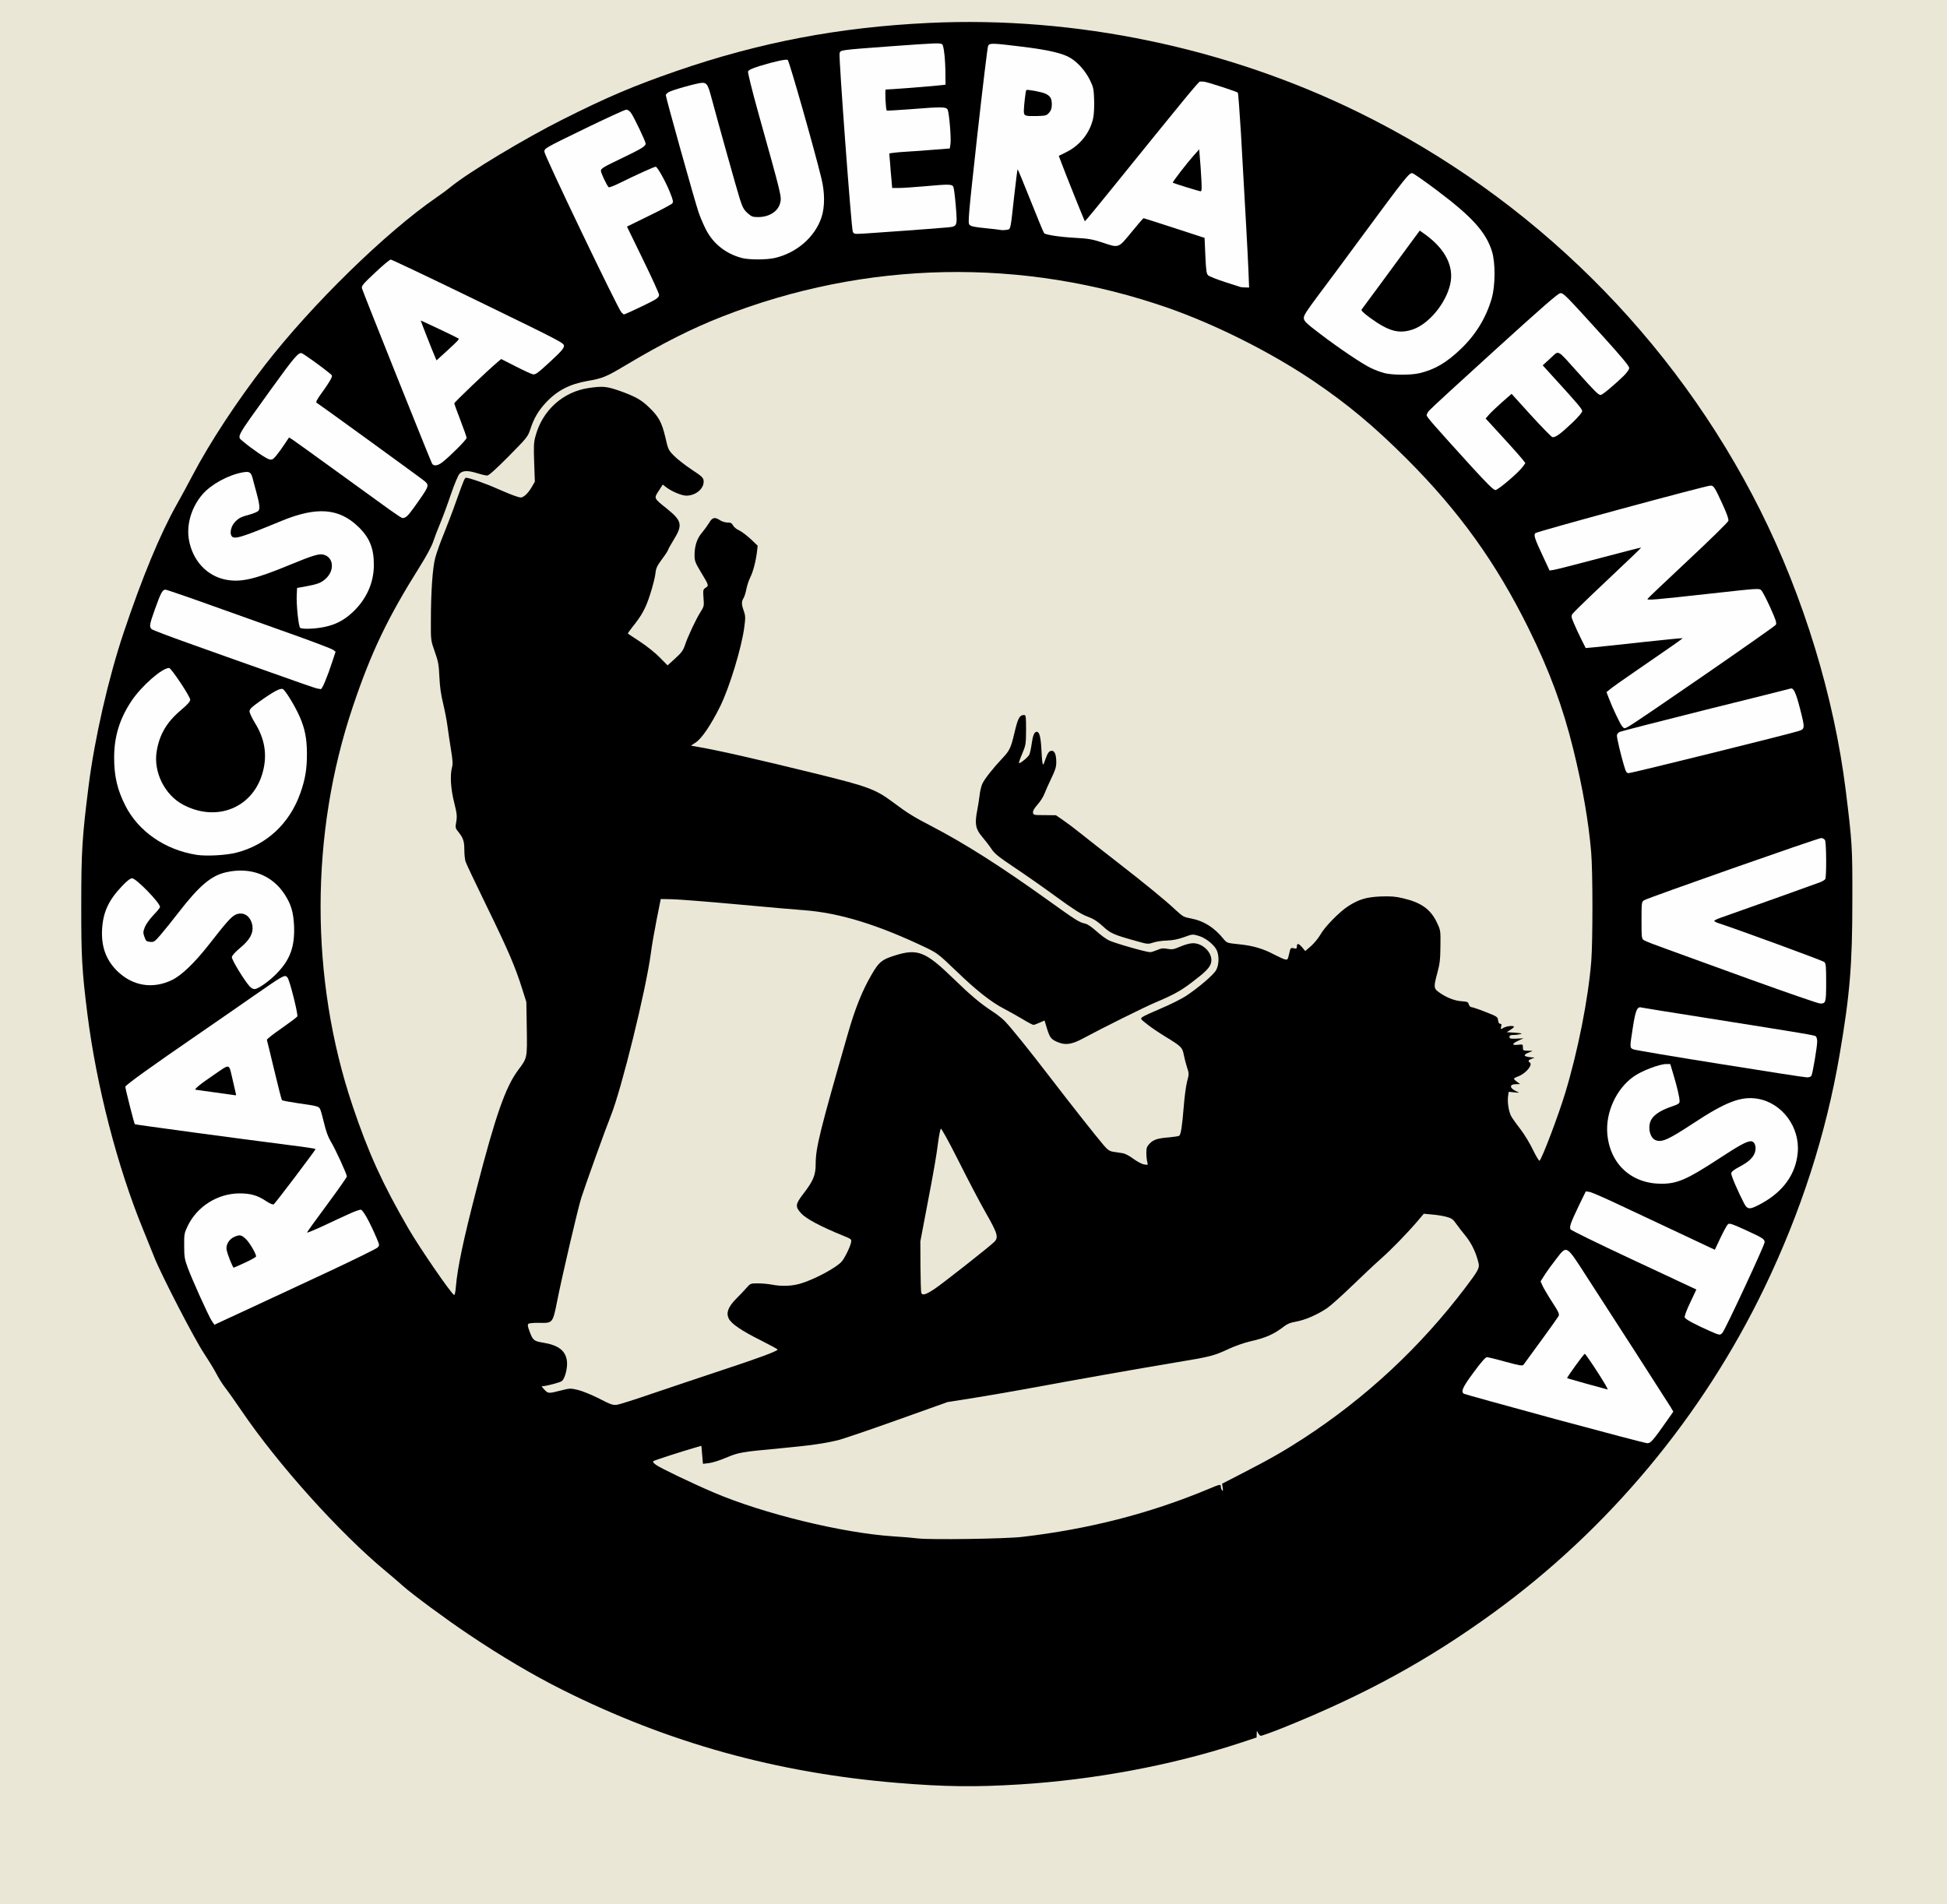 <?xml version="1.0" encoding="utf-8"?>
<!DOCTYPE svg PUBLIC "-//W3C//DTD SVG 1.0//EN" "http://www.w3.org/TR/2001/REC-SVG-20010904/DTD/svg10.dtd">
<svg version="1.0" xmlns="http://www.w3.org/2000/svg" width="2555" height="2499" viewBox="0 0 2555 2499" preserveAspectRatio="xMidYMid meet">
 <rect x="0" y="0" width="2555" height="2499" fill="#808080" stroke="none"/>
 <g fill="#000000">
  <path d="M1227.72 2347.96 c-216 -10.72 -399.99 -65.05 -570.18 -168.28 -43.32 -26.28 -111.74 -74.59 -133.33 -93.98 -4.41 -4.11 -14.68 -12.77 -22.76 -19.53 -60.35 -50.07 -140.82 -139.50 -188.84 -210.13 -9.10 -13.36 -19.09 -27.46 -22.32 -31.42 -3.08 -4.11 -7.64 -11.31 -10.13 -16.15 -2.50 -4.99 -9.99 -17.33 -16.74 -27.61 -12.92 -19.38 -56.24 -103.37 -65.20 -125.99 -2.79 -6.90 -9.54 -23.64 -15.12 -37.44 -33.63 -82.08 -60.94 -187.95 -72.83 -281.93 -7.20 -57.12 -8.22 -74.45 -8.08 -148.31 0 -74.30 1.03 -91.92 9.54 -159.32 7.78 -62.26 26.14 -142.73 46.25 -202.49 24.23 -72.24 47.72 -128.92 69.60 -167.84 4.26 -7.49 13.66 -24.67 20.70 -38.18 22.61 -43.02 58.44 -97.65 95.30 -145.08 61.82 -79.59 157.85 -173.42 224.66 -219.52 6.90 -4.70 15.42 -11.01 19.09 -14.10 10.72 -8.66 57.27 -38.77 86.64 -55.95 28.93 -16.89 79.88 -43.02 113.80 -58.30 104.26 -46.99 223.64 -80.17 336.70 -93.39 163.43 -19.09 321.43 -6.61 474.58 37.44 216 62.26 409.39 186.49 556.67 357.55 132.74 154.03 217.91 329.51 259.76 535.23 5.43 26.43 13.36 84.14 17.91 129.95 2.94 29.37 2.50 147.13 -0.73 187.22 -6.90 85.46 -25.99 181.79 -51.69 261.37 -64.90 199.99 -177.38 373.41 -331.12 510.12 -73.86 65.64 -164.31 127.02 -252.12 171.07 -40.97 20.41 -120.70 54.92 -137.74 59.62 -3.96 1.17 -15.27 4.70 -24.96 8.08 -49.78 17.03 -132.30 36.56 -193.09 45.37 -67.40 9.99 -155.36 14.83 -214.24 11.89z m108.51 -335.23 c45.67 -5.29 83.11 -12.19 126.28 -23.20 31.13 -7.93 85.90 -25.84 105.72 -34.36 6.90 -3.08 16.45 -6.90 21.29 -8.66 10.13 -3.67 58.44 -28.34 82.23 -42 93.10 -53.45 180.02 -130.69 247.57 -220.11 8.81 -11.60 16.01 -22.03 16.01 -23.20 0 -6.90 -8.22 -24.38 -15.86 -33.92 -4.70 -5.58 -10.43 -13.22 -13.07 -16.89 -3.96 -5.73 -5.87 -7.05 -12.48 -8.96 -4.26 -1.17 -10.87 -2.35 -14.68 -2.79 -6.90 -0.59 -7.05 -0.59 -13.95 7.64 -13.51 15.86 -35.09 38.03 -48.90 50.22 -7.64 6.75 -24.82 22.91 -38.18 35.83 -13.36 12.92 -28.05 25.99 -32.60 29.07 -13.36 8.81 -28.49 15.27 -39.79 17.33 -7.93 1.32 -12.04 3.08 -16.45 6.46 -12.92 10.13 -24.52 15.27 -44.64 19.68 -7.05 1.62 -19.24 5.87 -27.02 9.40 -20.70 9.69 -24.23 10.57 -72.24 18.50 -48.31 8.08 -129.07 22.32 -190.89 33.77 -21.73 3.96 -54.77 9.69 -73.13 12.63 l-33.63 5.29 -66.22 23.64 c-36.56 13.07 -71.22 24.82 -77.09 26.28 -18.80 4.55 -36.71 7.05 -77.09 10.87 -50.95 4.70 -53.74 5.29 -70.92 12.63 -12.04 5.14 -16.59 6.31 -26.43 6.90 l-12.04 0.59 -1.03 -10.43 c-0.88 -8.81 -1.47 -10.43 -3.52 -9.84 -19.82 5.73 -45.67 14.54 -44.79 15.42 2.35 1.91 51.10 24.82 72.54 33.92 64.46 27.61 168.42 53.01 234.94 57.41 12.48 0.73 27.46 2.06 33.04 2.79 16.15 1.91 104.11 0.59 127.02 -1.91z m839.63 -142.43 c10.72 -14.98 12.19 -17.77 11.01 -20.56 -0.88 -1.91 -20.26 -32.30 -43.32 -67.84 -22.91 -35.54 -51.83 -80.61 -64.32 -100.14 -12.48 -19.53 -23.20 -35.54 -23.64 -35.54 -1.03 -0.15 -19.53 23.93 -24.08 30.98 -3.52 5.58 -2.50 8.22 9.54 26.72 11.45 17.77 12.33 21.73 6.90 30.40 -1.76 2.94 -12.77 18.21 -24.38 34.07 -24.82 33.92 -20.56 31.86 -50.37 23.64 -10.43 -2.94 -19.68 -4.99 -20.70 -4.55 -2.79 1.03 -27.90 36.27 -26.72 37.44 1.62 1.76 230.24 63.14 234.06 62.99 2.79 -0.29 6.31 -4.26 16.01 -17.62z m-1304.96 -52.13 c30.25 -10.43 69.75 -23.79 87.81 -29.66 18.21 -5.73 36.71 -12.19 41.11 -14.24 l8.22 -3.52 -19.24 -9.84 c-21.73 -11.16 -33.48 -19.24 -36.56 -25.40 -2.79 -5.29 -2.79 -16.15 0 -22.91 1.32 -2.94 5.73 -8.81 9.99 -13.07 4.26 -4.11 10.13 -10.28 13.07 -13.80 l5.43 -6.17 18.06 0.88 c9.99 0.44 22.76 1.32 28.34 1.76 8.81 0.73 12.04 0.29 21.73 -2.94 18.50 -6.17 43.46 -19.68 50.95 -27.61 4.11 -4.26 12.04 -20.56 10.57 -21.73 -0.59 -0.59 -5.58 -2.79 -11.31 -5.14 -26.72 -11.01 -45.67 -21 -51.83 -27.75 -5.73 -6.17 -6.17 -7.34 -6.17 -14.98 0 -8.08 0.44 -8.96 8.81 -19.82 12.92 -16.74 16.15 -24.38 16.15 -38.91 0 -21.29 5.29 -42.58 42.14 -170.77 12.33 -43.17 29.22 -80.47 42.29 -93.54 6.17 -6.46 29.22 -13.80 43.02 -13.80 11.60 -0.15 11.60 -0.15 -12.63 -10.57 -51.25 -22.03 -90.45 -32.75 -130.25 -35.68 -7.20 -0.44 -45.52 -3.82 -85.17 -7.34 -39.50 -3.67 -76.94 -6.75 -82.96 -6.90 l-11.01 -0.44 -5.43 27.17 c-2.94 14.98 -6.46 34.95 -7.64 44.64 -6.46 48.02 -38.33 177.38 -52.42 212.62 -6.31 15.56 -32.89 89.43 -38.77 107.63 -4.11 12.63 -25.26 103.08 -31.57 135.09 -5.87 29.51 -5.73 29.37 -23.49 29.37 -7.34 0 -13.22 0.44 -13.22 0.88 0 2.20 4.41 11.16 6.17 12.63 1.03 0.88 7.34 2.64 13.95 3.82 14.54 2.79 19.53 5.29 24.96 12.33 3.82 4.99 4.11 6.17 4.11 20.12 0 12.04 -0.59 16.01 -3.08 20.85 l-2.94 6.02 10.28 0.88 c12.92 1.03 23.79 4.70 39.50 13.51 10.28 5.73 12.92 6.61 18.06 6.02 3.23 -0.44 30.69 -9.25 60.94 -19.68z m1413.18 -130.83 c14.10 -30.25 25.70 -55.51 25.70 -56.24 0 -1.76 -36.86 -19.09 -38.91 -18.21 -0.88 0.29 -4.85 7.64 -8.81 16.15 -6.75 14.68 -7.49 15.56 -11.60 15.56 -4.26 0 -29.07 -11.31 -124.81 -56.53 l-39.50 -18.65 -2.64 3.38 c-3.67 4.99 -17.77 36.27 -16.89 37.74 0.29 0.59 37.44 18.35 82.23 39.21 l81.64 38.18 0 4.55 c0 2.50 -2.94 10.57 -6.61 18.06 -3.67 7.49 -6.61 14.39 -6.61 15.42 0 1.03 8.37 5.87 18.80 10.87 14.39 6.90 19.09 8.52 20.41 7.20 1.03 -1.03 13.36 -26.43 27.61 -56.68z m-1927.26 9.84 c32.75 -15.27 75.92 -35.54 96.03 -44.93 19.97 -9.40 36.71 -17.91 37.15 -19.09 0.73 -1.91 -12.48 -32.16 -16.45 -37.44 -1.76 -2.50 -3.38 -1.91 -27.46 9.40 -34.36 16.30 -37.30 17.47 -43.17 17.47 -4.70 0 -4.99 -0.29 -4.99 -4.99 0 -4.26 4.26 -10.57 25.70 -39.50 l25.84 -34.51 -6.75 -15.27 c-3.67 -8.37 -9.40 -19.53 -12.48 -24.82 -4.11 -6.90 -6.90 -14.39 -9.54 -25.40 -1.91 -8.66 -4.26 -16.89 -5.14 -18.35 -1.76 -3.38 -4.11 -3.96 -29.07 -7.49 -10.87 -1.62 -20.26 -3.38 -20.85 -3.96 -1.47 -1.62 -20.56 -81.20 -20.56 -85.75 0 -2.94 3.38 -6.02 19.82 -17.33 10.87 -7.49 19.82 -14.24 19.82 -14.83 0 -1.91 -7.34 -32.60 -8.96 -37.74 -0.88 -2.64 -2.20 -4.85 -3.08 -4.85 -0.73 0 -12.19 7.49 -25.11 16.59 -13.07 9.25 -45.23 31.42 -71.51 49.48 -26.28 18.06 -60.79 42 -76.80 53.30 -28.63 20.41 -29.07 20.70 -28.19 25.11 0.59 2.50 2.94 12.33 5.43 21.73 4.11 15.86 4.70 17.18 8.37 17.91 4.11 0.88 149.92 20.26 201.76 26.72 l31.86 4.11 0 5.29 c0 4.55 -3.67 10.13 -27.31 41.56 -27.31 36.27 -27.31 36.27 -32.89 36.27 -3.96 0 -7.93 -1.47 -13.36 -5.14 -4.26 -2.79 -11.16 -6.17 -15.12 -7.49 -27.46 -9.10 -64.76 9.99 -79.29 40.53 -6.31 13.36 -6.31 27.61 0.29 45.67 5.14 13.80 26.87 62.55 30.54 68.13 l2.20 3.38 6.90 -2.94 c3.82 -1.76 33.63 -15.56 66.37 -30.84z m882.50 -22.61 c30.25 -23.20 62.41 -50.07 62.85 -52.42 0.29 -1.47 -5.58 -13.36 -13.07 -26.43 -7.49 -13.07 -22.32 -41.11 -32.89 -62.26 l-19.24 -38.33 -3.38 21.44 c-1.76 11.89 -7.20 42.44 -11.89 67.84 -10.87 58.59 -10.87 58.88 -9.54 85.90 l1.03 22.61 6.17 -3.82 c3.23 -2.06 12.33 -8.66 19.97 -14.54z m-644.62 4.11 c0 -18.94 20.70 -107.19 44.79 -190.45 13.80 -48.16 23.05 -70.78 35.98 -88.10 12.19 -16.15 12.04 -16.01 11.45 -50.51 -0.59 -30.10 -0.59 -30.25 -6.17 -47.87 -8.81 -28.05 -18.50 -50.66 -46.40 -107.93 -14.39 -29.51 -26.87 -55.80 -27.75 -58.59 -0.88 -2.79 -1.62 -9.54 -1.62 -14.98 0 -11.60 -1.32 -15.71 -7.64 -23.64 -4.41 -5.58 -4.55 -6.17 -3.67 -16.30 0.73 -8.66 0.29 -13.51 -2.94 -25.99 -3.52 -14.10 -3.67 -17.03 -2.94 -36.71 0.59 -14.39 0.15 -25.40 -1.17 -33.77 -1.03 -6.90 -2.79 -18.35 -3.67 -25.70 -0.88 -7.20 -3.52 -20.85 -5.73 -30.10 -2.94 -11.89 -4.41 -22.32 -4.99 -35.24 -0.73 -16.01 -1.47 -20.26 -6.02 -33.04 l-5.29 -14.68 0.15 -29.37 c0 -30.54 1.91 -73.71 3.67 -80.03 1.17 -4.55 -18.94 26.87 -33.92 52.86 -26.14 45.52 -44.05 86.05 -63.29 143.02 -55.95 165.78 -56.09 349.77 -0.44 515.26 28.49 84.29 60.94 148.16 111.89 220.11 7.34 10.28 13.80 18.35 14.54 17.91 0.59 -0.44 1.17 -3.23 1.17 -6.17z m1716.55 -106.16 c14.24 -8.37 19.82 -13.36 28.78 -25.26 6.75 -9.10 11.75 -20.70 13.95 -33.04 4.11 -22.17 -12.04 -50.95 -35.09 -62.26 -23.49 -11.60 -42.88 -6.02 -92.95 27.02 -26.28 17.18 -34.36 21.44 -43.02 22.61 -17.03 2.35 -22.91 -3.08 -22.91 -21.44 0 -17.33 6.61 -24.67 29.07 -32.30 l10.13 -3.52 -1.91 -8.81 c-1.17 -4.99 -3.82 -14.68 -6.02 -21.73 -4.41 -14.83 -2.64 -14.24 -22.91 -6.90 -27.75 9.99 -46.99 32.75 -53.16 62.85 -7.05 33.77 14.98 68.13 49.93 77.38 22.32 6.02 38.33 0.29 85.61 -30.54 31.57 -20.70 36.71 -23.05 46.84 -23.20 9.25 0 10.72 1.91 10.72 13.95 0 13.36 -5.29 20.41 -21.59 28.49 -5.14 2.50 -9.25 4.85 -9.25 5.29 0 3.52 17.91 38.91 19.68 38.91 0.88 0 7.20 -3.38 14.10 -7.49z m-806.88 -76.21 c4.99 -5.29 9.69 -6.75 24.67 -8.08 6.31 -0.44 12.33 -1.17 13.36 -1.62 2.94 -1.17 3.52 -4.26 6.02 -33.63 1.32 -14.54 3.23 -30.25 4.26 -35.09 1.76 -7.20 1.76 -9.54 0.15 -14.68 -1.17 -3.23 -2.79 -9.69 -3.67 -14.24 -1.91 -9.99 -3.08 -11.16 -24.23 -24.08 -23.05 -14.10 -33.04 -22.47 -33.04 -27.61 l0 -3.96 -25.99 13.22 c-14.39 7.20 -32.30 16.45 -39.94 20.56 -13.22 7.05 -14.10 7.34 -25.70 7.34 -19.24 -0.15 -26.72 -4.85 -30.40 -19.09 l-1.76 -6.90 -8.96 0.59 c-8.66 0.73 -9.40 0.44 -21.44 -6.90 -6.90 -4.11 -13.66 -8.22 -14.98 -8.96 -1.47 -0.73 4.70 7.34 13.66 18.06 8.81 10.57 29.07 36.27 44.93 56.83 29.96 38.91 60.50 77.53 71.66 90.75 5.29 6.02 7.64 7.64 12.48 8.37 3.23 0.44 8.52 1.32 11.60 1.76 3.52 0.44 8.96 3.08 13.66 6.61 l7.78 5.87 0.88 -10.28 c0.59 -8.81 1.47 -11.16 4.99 -14.83z m524.95 -8.22 c27.75 -70.92 48.75 -159.76 54.33 -230.39 2.20 -26.28 2.06 -110.28 0 -135.09 -3.38 -39.65 -11.16 -84.87 -23.49 -135.09 -13.66 -55.36 -31.28 -103.08 -58.74 -158.59 -42.58 -86.05 -90.75 -153.15 -159.32 -221.87 -68.28 -68.57 -132.30 -114.83 -215.56 -156.24 -53.45 -26.58 -94.12 -42.58 -144.20 -56.83 -147.28 -41.70 -288.83 -43.32 -436.11 -4.85 -78.71 20.41 -147.43 50.07 -224.66 96.91 -9.69 5.87 -20.85 11.89 -24.82 13.22 l-7.20 2.64 6.46 0.73 c8.52 0.88 36.86 11.01 45.67 16.15 8.96 5.14 21.73 17.62 27.46 26.58 2.94 4.85 5.73 12.63 8.37 23.93 3.67 16.30 4.11 17.03 11.45 24.52 4.11 4.26 14.54 12.33 22.91 17.91 l15.42 10.13 0.44 8.81 c0.88 16.74 -7.49 24.23 -27.17 24.23 -8.81 0 -11.75 -0.73 -19.97 -4.85 l-9.54 -4.85 -2.35 3.82 c-2.20 3.82 -2.20 3.96 9.40 13.07 16.15 12.63 18.35 16.15 18.35 28.19 0 8.96 -0.44 10.28 -7.64 22.17 -4.26 6.90 -7.78 13.07 -7.78 13.80 0 0.73 -3.52 6.17 -7.93 12.04 -6.75 9.25 -7.93 11.89 -8.66 19.38 -1.03 9.25 -9.84 38.18 -14.39 47.28 -1.47 2.94 -6.02 9.69 -10.28 15.12 -4.11 5.43 -7.20 9.84 -6.90 9.99 7.34 4.11 28.63 19.68 35.09 25.84 l8.52 8.22 7.49 -6.61 c6.02 -5.29 8.22 -8.52 10.43 -15.42 3.82 -11.16 14.83 -34.65 20.56 -43.46 4.11 -6.46 4.26 -7.34 3.38 -17.33 -0.88 -8.37 -0.59 -11.01 1.32 -13.07 2.06 -2.35 1.62 -3.52 -5.29 -14.83 -7.49 -12.19 -7.64 -12.48 -7.64 -24.23 0 -16.45 2.79 -26.14 9.69 -34.07 3.08 -3.67 7.34 -9.54 9.54 -13.07 3.67 -6.46 3.96 -6.61 11.31 -6.61 5.14 0 9.10 1.03 12.04 2.94 2.50 1.62 6.75 2.94 9.69 2.94 4.11 0 5.73 0.73 7.34 3.82 1.17 2.20 4.70 5.14 7.93 6.46 3.23 1.47 10.13 6.61 15.27 11.45 l9.40 8.81 -1.03 12.33 c-1.17 14.83 -4.55 29.07 -8.96 37.88 -1.91 3.67 -4.11 10.57 -5.14 15.42 -0.88 4.85 -2.50 10.13 -3.52 11.75 -1.47 2.35 -1.47 3.82 0 7.34 4.11 9.69 1.62 37.30 -6.17 64.61 -13.51 48.02 -24.52 74.45 -43.02 102.20 l-8.37 12.63 13.36 2.50 c19.82 3.82 76.50 17.03 141.70 33.04 65.05 16.01 75.77 19.97 97.65 36.27 19.38 14.54 28.34 20.12 51.39 32.01 12.19 6.31 32.75 17.91 45.96 25.84 13.07 7.93 23.79 13.95 23.79 13.36 0 -1.62 -4.41 -7.64 -12.19 -16.74 -7.20 -8.08 -7.34 -8.66 -8.08 -19.38 -0.44 -6.61 0.29 -15.86 1.62 -23.79 1.32 -7.05 2.79 -16.59 3.23 -21 0.59 -4.41 2.06 -10.72 3.52 -14.10 2.79 -6.02 14.10 -20.41 26.58 -33.63 9.10 -9.54 11.01 -13.66 15.42 -32.45 5.43 -22.91 6.31 -24.08 17.33 -24.08 l6.90 0 0 13.66 c0.15 9.84 0.44 12.77 1.62 11.01 1.03 -1.91 3.38 -2.64 8.08 -2.64 7.64 0 8.81 1.76 10.28 16.45 l0.88 9.25 7.93 -0.44 c7.34 -0.59 7.93 -0.29 9.40 3.38 0.73 2.06 1.47 9.25 1.47 15.86 0 11.31 -0.44 12.92 -6.46 25.26 -3.52 7.34 -7.49 16.30 -8.81 20.12 -1.47 3.67 -5.14 9.69 -8.22 13.36 l-5.87 6.61 14.39 -0.29 14.24 -0.15 9.54 6.46 c5.29 3.52 15.86 11.60 23.49 17.77 7.64 6.17 29.22 23.05 47.72 37.44 37.88 29.51 62.41 49.48 76.80 62.99 9.25 8.52 10.57 9.25 20.12 11.01 16.30 2.94 30.40 11.75 42.58 26.87 4.41 5.29 4.55 5.29 19.82 6.90 18.21 1.76 32.60 5.87 45.23 12.77 4.99 2.79 9.69 4.85 10.43 4.26 0.73 -0.44 1.76 -3.38 2.35 -6.61 0.88 -5.29 1.47 -5.87 5.14 -5.87 2.79 0 4.26 -0.88 4.85 -2.94 1.03 -4.11 10.28 -4.11 13.22 0.15 2.20 2.94 2.20 2.94 7.34 -1.62 2.94 -2.50 7.34 -8.22 9.99 -12.92 5.58 -10.13 25.40 -30.25 36.56 -37.30 15.42 -9.69 23.35 -11.89 46.99 -12.63 17.91 -0.44 23.35 -0.15 34.07 2.50 23.64 5.58 35.83 14.54 44.20 32.16 l4.70 9.84 -0.29 25.70 c-0.29 22.32 -0.73 27.46 -3.96 38.62 l-3.52 12.77 4.55 3.52 c9.25 6.90 20.56 11.60 29.96 12.33 8.22 0.59 9.40 1.03 10.13 4.11 0.59 1.91 2.06 3.52 3.38 3.67 1.32 0 9.69 2.79 18.50 6.31 15.42 6.02 16.15 6.46 16.59 11.01 0.29 2.79 1.32 4.55 2.64 4.55 1.17 0 2.06 0.73 2.06 1.47 0 0.88 3.67 1.47 8.08 1.47 7.93 0 8.08 0 8.08 4.41 0 4.11 0.29 4.41 5.87 4.41 l5.87 0 0 11.75 0 11.75 6.46 0 6.46 0 1.03 8.96 c0.88 7.64 0.73 9.25 -1.32 10.43 -1.47 0.73 -2.35 3.23 -2.35 6.17 0 3.96 -1.32 6.02 -5.87 10.28 -3.23 2.94 -6.61 5.29 -7.34 5.29 -0.88 0 -1.47 2.64 -1.47 5.87 0 3.67 -0.73 5.87 -1.76 6.02 -1.47 0 -1.47 0.29 0 0.88 0.88 0.29 1.76 2.94 1.76 5.87 l0 5.14 -7.34 -0.59 -7.34 -0.44 0 7.05 c0 9.40 2.20 14.10 14.54 30.40 5.73 7.64 12.92 18.80 15.86 24.67 2.94 5.73 5.43 10.57 5.73 10.57 0.15 0 4.41 -10.28 9.40 -22.91z m343.46 -80.91 c0.73 -1.47 2.79 -11.16 4.41 -21.59 2.64 -15.56 2.94 -19.38 1.32 -20.85 -1.03 -1.03 -10.87 -3.23 -21.73 -4.99 -10.87 -1.62 -59.18 -9.25 -107.19 -16.89 -48.02 -7.64 -89.43 -14.24 -91.92 -14.68 -3.96 -0.73 -4.85 -0.29 -6.31 3.23 -0.88 2.35 -2.79 12.19 -4.26 22.03 l-2.79 17.91 3.82 1.47 c2.06 0.88 53.01 9.54 113.21 19.09 60.20 9.69 109.54 17.62 109.69 17.62 0.15 0.15 0.88 -1.03 1.76 -2.35z m19.24 -117.91 c0 -17.33 -0.29 -20.41 -2.50 -22.32 -2.06 -1.91 -115.56 -43.46 -138.76 -50.95 -5.14 -1.76 -5.58 -2.20 -5.58 -7.49 0 -5.58 0.15 -5.73 8.52 -8.52 25.84 -8.96 126.43 -44.93 130.83 -46.69 2.79 -1.17 5.73 -2.94 6.31 -3.96 1.32 -2.06 1.62 -37.88 0.29 -41.26 -0.44 -1.32 -1.76 -2.35 -2.64 -2.35 -2.94 0 -223.05 77.82 -226.57 80.17 -3.23 2.06 -3.38 2.94 -3.38 21.88 0 18.94 0.15 19.82 3.38 21.88 1.76 1.17 14.54 6.17 28.19 11.01 13.80 4.99 64.02 23.20 111.60 40.38 61.23 22.17 87.22 30.98 88.54 29.96 1.17 -1.17 1.76 -7.34 1.76 -21.73z m-2049.14 -2.20 c10.72 -7.20 25.99 -23.64 30.54 -33.19 12.19 -24.96 10.57 -52.57 -4.11 -75.48 -10.72 -16.74 -26.28 -27.02 -45.52 -30.25 -8.66 -1.47 -12.04 -1.47 -21.59 0.73 -20.56 4.55 -35.39 16.89 -62.99 52.42 -8.37 10.87 -19.09 24.08 -23.79 29.66 l-8.52 9.84 -9.54 0 c-9.54 0 -9.54 0 -11.75 -5.14 -2.79 -6.90 -2.50 -17.91 0.73 -25.26 1.62 -3.38 6.02 -9.10 9.84 -12.77 6.46 -6.31 6.90 -7.05 5.14 -10.28 -1.03 -1.91 -7.78 -9.25 -14.98 -16.45 l-13.07 -13.07 -9.25 9.84 c-26.72 28.63 -32.60 57.41 -17.62 86.93 7.64 15.12 27.46 29.96 43.90 33.04 8.81 1.62 23.05 -1.32 33.19 -6.75 11.31 -6.17 28.93 -23.49 46.40 -45.81 31.13 -39.79 33.77 -42.14 48.16 -40.97 12.92 1.03 18.21 8.52 18.21 25.40 -0.15 12.63 -4.99 20.12 -21.88 33.33 l-5.14 3.96 8.52 12.92 c10.13 15.12 15.42 22.47 16.45 22.47 0.44 0 4.41 -2.35 8.66 -5.14z m1225.08 -54.62 c-1.47 -0.29 -3.82 -0.29 -5.14 0 -1.47 0.44 -0.29 0.73 2.50 0.73 2.79 0 3.96 -0.29 2.64 -0.73z m-1261.64 -117.91 c38.47 -9.84 68.72 -37.74 82.96 -76.50 12.19 -33.04 12.04 -64.61 -0.29 -92.80 -5.73 -13.07 -18.80 -34.80 -20.85 -34.80 -2.50 0 -34.80 22.17 -34.80 23.93 0 0.59 2.94 5.73 6.61 11.60 15.86 25.70 16.74 64.61 2.06 90.31 -13.07 22.76 -34.36 34.21 -63.73 34.21 -16.59 0 -29.07 -2.94 -42.14 -9.84 -34.95 -18.35 -46.69 -67.11 -25.70 -106.75 4.70 -8.96 15.71 -21.29 27.31 -30.54 l6.61 -5.29 -11.45 -17.03 c-6.31 -9.40 -12.04 -17.33 -12.63 -17.77 -1.91 -1.17 -17.62 11.31 -28.05 22.17 -29.81 31.28 -43.76 74.59 -35.83 111.74 10.28 48.90 41.56 82.67 88.84 96.47 20.12 5.87 40.38 6.17 61.09 0.88z m1939.30 -131.42 c56.68 -14.24 106.16 -26.72 109.84 -28.05 l6.90 -2.20 -4.70 -18.65 c-2.64 -10.28 -5.58 -20.12 -6.46 -21.73 -1.62 -3.23 -2.35 -3.08 -111.01 24.23 -60.20 14.98 -110.28 28.19 -111.16 29.07 -1.47 1.47 -1.32 4.26 0.73 13.22 4.70 19.82 8.22 29.81 10.57 29.81 1.17 0 48.46 -11.60 105.28 -25.70z m-15.86 -99.85 c52.13 -35.54 94.71 -65.49 94.71 -66.66 0 -3.23 -14.83 -35.09 -17.47 -37.30 -2.06 -1.76 -9.99 -1.17 -58.88 4.26 -31.13 3.52 -64.32 6.90 -73.71 7.34 l-17.33 1.03 0 -5.29 c0 -4.99 2.35 -7.49 52.86 -54.77 42.29 -39.65 52.72 -50.07 51.98 -52.27 -0.44 -1.62 -4.41 -10.43 -8.66 -19.68 -5.87 -12.19 -8.66 -16.74 -10.57 -16.74 -3.67 0 -221.14 58.59 -222.31 59.91 -1.03 0.88 14.68 37.30 16.89 39.50 0.44 0.44 25.84 -5.87 56.53 -14.10 30.69 -8.08 57.85 -14.83 60.35 -14.83 3.96 0 4.41 0.44 4.41 4.85 0 4.55 -3.23 8.08 -41.41 43.90 -22.91 21.44 -43.32 40.97 -45.52 43.32 l-3.96 4.11 8.66 17.91 8.52 17.77 5.58 -0.59 c28.63 -3.38 114.53 -12.33 118.06 -12.33 3.96 0 4.41 0.44 4.41 4.99 0 4.70 -1.03 5.58 -24.38 21.59 -72.39 49.63 -72.83 49.93 -72.10 54.04 1.32 6.61 15.56 35.68 17.18 35.09 0.88 -0.29 44.20 -29.51 96.18 -65.05z m-1803.33 -4.41 c4.99 -13.51 6.61 -19.68 5.73 -21.29 -0.88 -1.17 -22.17 -9.54 -47.58 -18.65 -25.40 -9.10 -73.13 -26.14 -106.16 -38.03 -55.36 -19.82 -60.20 -21.29 -61.97 -18.94 -2.06 2.79 -13.80 35.09 -13.80 38.18 0 2.35 -11.45 -2.06 99.85 37.74 52.13 18.50 98.97 35.24 104.26 37.15 5.29 1.91 10.28 3.23 11.01 3.08 0.88 -0.15 4.70 -8.81 8.66 -19.24z m-5.43 -60.35 c14.68 -2.94 25.99 -8.81 36.86 -18.94 22.76 -21 33.04 -51.25 25.84 -75.77 -5.87 -19.82 -24.23 -38.03 -45.96 -45.37 -16.45 -5.43 -33.48 -2.94 -64.02 9.69 -50.95 21 -52.42 21.59 -62.85 21.73 -12.19 0.15 -13.07 -0.73 -12.48 -14.39 0.59 -9.54 0.73 -10.28 6.61 -15.56 3.52 -3.38 8.52 -6.31 12.33 -7.34 11.75 -2.94 16.74 -5.29 17.18 -7.93 0.29 -1.47 -0.73 -7.78 -2.50 -13.95 -1.62 -6.17 -3.67 -13.80 -4.55 -17.03 -2.64 -10.57 -2.64 -10.57 -16.74 -6.02 -14.83 4.85 -32.01 15.56 -40.53 25.55 -13.51 15.56 -20.70 37.30 -17.62 52.86 5.29 25.84 23.79 45.37 47.58 50.22 15.56 3.23 31.57 -1.03 77.68 -19.97 29.07 -12.19 38.62 -14.68 48.46 -13.22 8.81 1.32 12.77 5.73 13.80 15.71 1.17 11.31 -1.47 19.09 -8.22 25.26 -6.17 5.58 -11.01 7.34 -27.02 10.13 -6.31 1.03 -10.43 2.50 -11.01 3.82 -1.32 3.82 2.50 40.38 4.55 41.70 2.79 1.76 10.43 1.32 22.61 -1.17z m123.05 -164.17 c5.73 -7.78 10.28 -14.98 10.28 -16.01 0 -1.76 -30.40 -24.23 -106.02 -78.41 -45.96 -32.89 -44.05 -29.66 -29.07 -50.66 8.08 -11.16 9.25 -13.66 7.78 -15.56 -2.20 -2.64 -28.34 -22.17 -31.13 -23.20 -0.88 -0.29 -3.08 0.88 -4.70 2.64 -2.94 3.23 -37.15 50.37 -60.06 82.52 l-11.45 16.15 4.41 3.67 c2.35 2.06 10.13 8.08 17.33 13.22 l12.92 9.40 4.11 -4.99 c2.35 -2.79 6.90 -9.10 10.28 -14.10 5.29 -8.22 6.61 -9.25 10.72 -9.25 5.73 0 6.46 0.59 79.44 53.60 29.96 21.73 58 42 62.41 45.23 9.40 6.46 6.46 8.22 22.76 -14.24z m148.75 -18.65 c4.41 -7.05 4.85 -8.81 4.11 -15.27 -0.44 -3.96 -0.88 -14.98 -0.88 -24.38 l0 -17.03 -24.52 24.67 c-20.85 21 -25.40 24.82 -29.07 24.82 -4.70 0.15 -0.15 2.35 27.90 14.10 13.80 5.73 14.98 5.43 22.47 -6.90z m1288.22 -14.54 c7.20 -6.61 13.07 -12.48 13.07 -12.92 0 -0.59 -10.87 -12.92 -24.23 -27.46 -31.57 -34.51 -31.42 -32.30 -2.79 -57.71 17.77 -15.71 15.71 -16.45 46.25 17.33 l25.26 27.75 5.29 -4.26 c2.94 -2.50 10.13 -8.81 16.01 -14.24 l10.72 -9.99 -10.72 -11.89 c-5.87 -6.61 -17.18 -19.09 -24.96 -27.75 -18.50 -20.12 -18.65 -21.59 -4.55 -34.36 13.51 -12.19 16.01 -12.19 28.49 1.03 5.14 5.43 16.59 17.91 25.40 27.75 l16.01 17.91 8.22 -7.20 c4.55 -3.82 11.75 -10.43 16.15 -14.54 l8.08 -7.34 -2.94 -3.38 c-19.53 -22.61 -81.06 -89.28 -82.23 -89.28 -1.47 0 -167.25 151.68 -167.69 153.45 -0.44 1.76 27.75 33.92 69.16 78.85 15.27 16.59 11.89 16.74 32.01 -1.76z m-1392.03 -30.40 c8.37 -7.78 15.71 -14.98 16.45 -16.01 0.59 -1.03 -2.20 -9.99 -6.31 -20.56 -11.45 -29.07 -12.48 -25.99 18.80 -55.21 14.24 -13.36 28.05 -25.99 30.54 -28.19 6.61 -5.43 12.33 -4.85 25.55 2.20 6.02 3.23 14.54 7.49 18.80 9.40 l7.78 3.52 16.89 -15.56 c9.25 -8.52 16.30 -16.15 15.71 -16.74 -0.59 -0.59 -50.37 -24.96 -110.42 -54.18 l-109.25 -53.01 -6.02 5.58 c-3.38 3.08 -10.72 10.13 -16.45 15.71 l-10.57 9.99 2.79 6.90 c48.02 120.55 88.54 220.41 89.43 220.41 0.59 0 7.93 -6.46 16.30 -14.24z m1269.57 -105.43 c19.82 -4.70 35.39 -13.80 54.33 -32.01 27.90 -26.87 43.46 -60.20 43.61 -93.54 0.29 -37.88 -16.01 -60.94 -74.45 -104.99 -24.67 -18.50 -29.51 -21.59 -30.84 -19.82 -7.93 10.28 -55.36 74.01 -82.52 110.86 -18.35 25.11 -37.59 50.95 -42.73 57.71 -5.14 6.61 -9.40 12.77 -9.40 13.51 0 1.76 42.29 33.63 62.70 47.14 32.75 21.73 53.45 27.31 79.29 21.14z m-1017.89 -88.98 c10.13 -4.99 18.35 -9.54 18.35 -10.13 0 -0.59 -9.25 -20.12 -20.56 -43.32 -11.31 -23.20 -20.56 -43.90 -20.56 -46.11 0 -3.67 2.06 -4.85 29.51 -18.21 29.37 -14.10 29.51 -14.24 28.63 -18.21 -1.62 -6.46 -14.54 -31.57 -17.18 -33.19 -1.62 -1.03 -8.96 1.91 -28.49 11.31 -16.45 7.93 -27.90 12.63 -30.98 12.63 -4.26 0 -5.29 -0.88 -9.54 -8.37 -3.67 -6.46 -4.99 -10.72 -5.43 -17.33 l-0.59 -8.96 27.46 -13.07 c14.98 -7.20 27.90 -13.80 28.63 -14.68 1.17 -1.47 -11.89 -30.54 -16.59 -36.56 -2.06 -2.79 -3.96 -1.91 -53.01 21.88 -27.90 13.51 -50.81 25.11 -50.81 25.70 0 1.62 96.91 201.46 98.68 203.81 0.88 0.88 2.20 1.76 2.79 1.76 0.73 0 9.69 -4.11 19.68 -8.96z m790.88 -83.85 c-1.62 -28.49 -4.41 -77.24 -6.02 -108.37 -1.76 -31.13 -3.52 -61.53 -4.11 -67.55 l-1.03 -11.01 -20.56 -6.90 c-11.31 -3.82 -21 -6.90 -21.59 -7.05 -1.03 0 -28.05 33.04 -112.48 137.74 -35.09 43.32 -37.44 45.81 -42 45.81 -4.70 0 -4.85 -0.29 -10.28 -13.51 -16.45 -40.67 -28.78 -73.71 -28.78 -77.24 0 -3.52 1.17 -4.70 9.69 -8.81 25.26 -12.48 38.62 -36.12 37 -64.90 -0.73 -13.36 -6.61 -26.87 -16.59 -37.88 -14.68 -16.30 -28.93 -21.14 -80.17 -27.46 -29.66 -3.52 -31.42 -3.67 -33.19 -1.17 -1.03 1.32 -1.91 3.23 -1.91 3.96 -0.15 0.88 -5.58 50.81 -12.33 111.01 -10.28 92.07 -11.89 109.69 -10.28 111.74 2.06 2.20 25.11 5.73 38.18 5.73 6.02 0 6.17 0 7.05 -6.17 0.73 -5.58 8.22 -70.92 8.22 -72.54 0 -0.29 2.20 -0.59 4.99 -0.59 l4.99 0 16.45 41.56 c9.10 22.76 17.03 42 17.77 42.73 1.91 2.20 21.73 5.14 41.70 6.17 12.92 0.59 21.88 1.91 27.90 3.96 4.85 1.62 11.60 3.82 14.98 4.85 l6.31 1.91 14.98 -18.21 c14.10 -17.18 15.27 -18.35 20.26 -18.35 2.79 0 23.05 5.87 44.79 12.92 l39.65 12.92 1.03 23.20 c0.88 19.82 1.47 23.79 3.67 25.99 2.06 1.91 28.78 11.45 42.29 15.12 2.50 0.73 2.50 -6.46 -0.59 -59.62z m-618.78 21.59 c28.49 -6.75 52.13 -27.46 60.64 -53.01 4.26 -12.63 4.26 -25.11 0.15 -42.44 -3.96 -16.74 -25.84 -96.18 -35.68 -129.66 l-7.49 -25.55 -4.99 1.03 c-6.46 1.17 -37 10.43 -38.18 11.45 -0.44 0.44 4.99 21.59 12.04 46.84 24.08 85.90 28.34 102.35 29.37 110.57 3.08 24.67 -7.34 35.83 -33.33 35.98 -12.77 0 -12.92 0 -18.80 -5.29 -7.20 -6.46 -8.22 -9.54 -30.84 -91.63 -21.59 -78.27 -20.41 -74.15 -22.47 -76.80 -1.62 -2.20 -3.23 -2.06 -19.68 2.50 -22.91 6.46 -24.23 7.20 -23.05 12.33 2.64 10.87 37.44 134.50 40.23 142.73 1.76 5.29 5.73 14.83 8.96 21.44 14.83 31.42 48.90 47.58 83.11 39.50z m172.98 -35.98 c58.30 -4.26 60.50 -4.41 63.14 -6.46 2.20 -1.47 2.20 -3.52 0.73 -20.56 -1.62 -19.09 -2.94 -24.38 -6.31 -24.38 -1.03 0 -12.63 1.03 -25.99 2.20 -13.36 1.17 -30.25 2.20 -37.59 2.20 l-13.36 0 -1.03 -9.84 c-0.44 -5.58 -1.32 -17.77 -1.91 -27.17 l-0.88 -17.18 4.99 -0.73 c2.79 -0.44 11.31 -1.17 18.94 -1.62 7.64 -0.44 23.35 -1.47 34.80 -2.50 l20.70 -1.62 0.73 -4.41 c0.88 -6.61 -2.50 -37.44 -4.55 -39.50 -1.32 -1.32 -9.40 -1.03 -34.36 0.88 -18.06 1.32 -35.39 2.35 -38.77 2.35 l-6.02 0 -1.03 -7.64 c-1.17 -10.72 -1.17 -29.07 0.29 -29.07 5.29 -0.15 47.28 -3.23 61.09 -4.55 l17.47 -1.76 -1.03 -18.94 c-0.59 -10.43 -1.62 -20.56 -2.35 -22.47 -1.76 -4.55 0.59 -4.55 -61.67 0 -60.50 4.41 -64.17 4.85 -65.20 7.64 -1.17 3.08 15.12 222.17 16.74 226.28 1.47 3.38 2.06 3.38 12.19 2.64 5.73 -0.59 28.49 -2.20 50.22 -3.82z"/>
  <path d="M2081.44 1821.54 c-12.92 -3.52 -24.96 -6.90 -26.72 -7.34 -6.61 -1.62 -4.41 -8.52 8.08 -25.84 10.87 -15.42 11.45 -16.01 16.74 -16.01 5.29 0 5.87 0.59 14.10 12.92 14.68 21.88 20.85 33.19 20.85 38.18 0 4.41 -0.29 4.70 -4.70 4.55 -2.64 0 -15.42 -2.94 -28.34 -6.46z"/>
  <path d="M297.35 1658.25 c-5.43 -13.66 -6.31 -25.99 -2.20 -32.45 3.67 -5.87 10.72 -9.10 19.68 -9.10 8.52 0 14.68 5.14 21.29 17.62 3.52 6.61 4.55 10.28 4.26 14.68 l-0.44 6.02 -13.95 6.46 c-8.22 3.82 -16.15 6.46 -19.24 6.61 -5.29 0 -5.43 -0.15 -9.40 -9.84z"/>
  <path d="M278.99 1438.29 c-13.36 -1.91 -25.11 -3.52 -25.99 -3.52 -1.17 -0.15 -1.91 -2.20 -1.91 -5.14 0 -4.55 1.03 -5.87 8.52 -11.60 17.91 -13.80 35.68 -24.52 40.67 -24.52 l4.85 0 4.55 19.09 c2.50 10.43 4.55 21.29 4.55 24.23 0 4.99 -0.15 5.14 -5.43 4.99 -3.08 -0.15 -16.45 -1.76 -29.81 -3.52z"/>
  <path d="M565.92 471.79 c-9.10 -21.29 -18.21 -46.99 -18.21 -51.25 0 -4.41 0.44 -4.99 4.11 -4.99 2.20 0 15.42 5.43 29.22 12.04 l25.40 12.19 0 5.43 c0 4.85 -1.17 6.46 -14.24 18.65 -11.89 11.01 -15.27 13.36 -19.09 13.36 -4.11 0 -5.14 -0.73 -7.20 -5.43z"/>
  <path d="M1827.12 439.05 c-8.96 -1.91 -20.12 -7.78 -33.77 -17.77 -10.87 -7.93 -12.19 -9.40 -12.19 -13.51 0 -3.82 7.20 -14.39 37.59 -55.36 20.70 -27.90 37.88 -51.54 38.33 -52.42 0.44 -1.03 2.94 -1.91 5.58 -1.91 9.69 0 33.48 21.59 41.26 37.59 4.85 9.99 6.46 28.34 3.52 41.56 -5.14 24.23 -26.87 51.10 -47.87 59.32 -7.49 2.94 -24.38 4.26 -32.45 2.50z"/>
  <path d="M1551.80 249.92 l-17.33 -5.43 0 -4.99 c0 -5.43 7.49 -16.59 25.11 -36.86 7.64 -8.81 9.40 -10.28 13.66 -10.28 l4.85 0 0.88 9.25 c0.59 4.99 1.32 19.24 1.91 31.57 l1.03 22.32 -6.46 -0.15 c-3.52 0 -14.24 -2.50 -23.64 -5.43z"/>
  <path d="M1341.82 156.24 c-2.20 -0.73 -2.64 -2.50 -2.64 -11.31 0.15 -11.75 2.20 -30.10 3.52 -31.57 1.62 -1.47 28.78 2.50 33.63 5.14 7.20 3.67 8.22 6.02 8.37 18.35 0 9.84 -0.44 11.75 -3.52 15.42 -3.52 3.96 -3.96 4.11 -20.26 4.41 -9.10 0.15 -17.77 -0.15 -19.09 -0.44z"/>
 </g>
 <g fill="#eae7d6">
  <path d="M0 1249.60 l0 -1249.60 1277.50 0 1277.50 0 0 1249.60 0 1249.60 -1277.50 0 -1277.50 0 0 -1249.60z m1336.97 1092.34 c98.09 -6.02 200.29 -25.11 287.51 -53.60 l24.52 -8.08 0.15 -4.70 c0 -4.41 0.15 -4.55 1.62 -1.47 0.88 1.76 2.35 3.52 3.38 3.96 1.03 0.29 14.68 -4.55 30.40 -10.87 107.05 -43.17 189.28 -88.25 274.88 -150.36 151.24 -109.84 274.44 -257.70 355.94 -426.71 47.87 -99.41 80.76 -201.17 98.68 -305.87 13.51 -79.15 16.74 -117.18 16.74 -203.67 0.15 -68.57 -0.15 -74.01 -8.66 -143.17 -15.27 -122.76 -55.21 -253.88 -112.19 -367.69 -113.21 -225.99 -299.55 -410.71 -526.86 -522.16 -173.42 -85.17 -372.24 -126.58 -563.86 -117.47 -118.21 5.58 -222.75 25.55 -331.56 63.14 -56.39 19.53 -90.60 34.07 -149.04 63.43 -49.78 24.96 -123.79 69.45 -146.84 88.40 -3.67 3.08 -12.19 9.40 -19.09 14.10 -66.81 46.11 -162.84 139.94 -224.66 219.52 -36.86 47.43 -72.69 102.05 -95.30 145.08 -7.05 13.51 -16.45 30.69 -20.70 38.18 -21.88 38.91 -45.37 95.59 -69.60 167.84 -20.12 59.76 -38.47 140.23 -46.25 202.49 -8.37 66.22 -9.54 85.46 -9.54 154.92 -0.15 69.01 1.03 87.66 8.08 143.90 11.89 93.98 39.21 199.85 72.83 281.93 5.58 13.80 12.33 30.54 15.12 37.44 8.96 22.61 52.27 106.61 65.20 125.99 6.75 10.28 14.24 22.61 16.74 27.61 2.50 4.85 7.05 12.04 10.13 16.15 3.23 3.96 13.22 18.06 22.32 31.42 48.02 70.63 128.48 160.05 188.84 210.13 8.08 6.75 18.35 15.42 22.76 19.53 12.33 11.01 56.97 44.05 86.19 63.58 42.73 28.78 85.02 53.74 123.49 72.98 138.47 69.31 280.90 108.95 439.49 122.02 61.67 5.14 102.49 5.58 159.17 2.06z"/>
  <path d="M1204.81 2019.04 c-5.58 -0.73 -20.56 -2.06 -33.04 -2.79 -66.52 -4.41 -170.48 -29.81 -234.94 -57.41 -29.22 -12.48 -70.19 -32.16 -76.06 -36.42 -2.79 -1.91 -4.41 -4.11 -3.67 -4.70 1.03 -1.03 36.27 -12.48 55.65 -18.06 l7.64 -2.20 1.03 11.75 1.03 11.89 7.64 -0.88 c4.26 -0.44 14.24 -3.52 22.17 -6.90 17.03 -7.20 19.97 -7.78 70.78 -12.48 40.38 -3.82 58.30 -6.31 77.09 -10.87 5.87 -1.47 40.53 -13.22 77.09 -26.28 l66.22 -23.64 33.63 -5.29 c18.35 -2.94 51.39 -8.66 73.13 -12.63 61.82 -11.45 142.58 -25.70 190.89 -33.77 48.02 -7.93 51.54 -8.81 72.24 -18.50 7.78 -3.52 19.97 -7.78 27.02 -9.40 20.12 -4.41 31.72 -9.54 44.64 -19.68 4.41 -3.38 8.52 -5.14 16.45 -6.46 11.31 -2.06 26.43 -8.52 39.79 -17.33 4.55 -3.08 19.24 -16.15 32.60 -29.07 13.36 -12.92 30.54 -29.07 38.18 -35.83 13.95 -12.33 35.39 -34.36 49.19 -50.66 l7.20 -8.52 11.16 1.03 c6.02 0.44 14.54 1.91 18.80 3.08 6.46 1.76 8.52 3.23 12.48 8.96 2.64 3.67 8.37 11.31 13.07 16.89 7.64 9.69 13.22 21.59 16.45 35.24 1.32 6.02 -0.88 9.99 -17.47 31.86 -59.32 78.27 -130.25 144.20 -212.18 197.65 -24.08 15.71 -44.49 27.46 -78.85 45.08 l-28.19 14.54 0.88 5.43 c0.44 4.11 0.29 4.85 -0.88 3.23 -0.88 -1.17 -1.62 -3.38 -1.62 -4.70 0 -3.67 -0.73 -3.52 -17.18 3.38 -76.94 32.01 -156.53 52.27 -243.46 62.41 -22.17 2.64 -120.26 3.96 -136.56 2.06z"/>
  <path d="M786.32 1835.49 c-9.69 -4.85 -22.17 -9.99 -27.75 -11.31 -9.99 -2.35 -10.57 -2.35 -22.76 0.73 -16.01 4.11 -16.45 4.11 -21.44 -1.17 -2.35 -2.35 -3.82 -4.41 -3.38 -4.41 5.29 0 24.23 -4.99 26.43 -6.90 4.11 -3.67 7.49 -17.18 6.61 -25.84 -1.76 -13.95 -10.87 -21.14 -31.42 -24.52 -12.04 -1.91 -13.51 -3.23 -17.77 -14.98 -2.50 -6.46 -2.64 -8.52 -1.32 -9.84 1.03 -0.73 7.49 -1.32 14.68 -1.17 17.18 0.44 17.18 0.44 23.05 -29.07 6.31 -32.01 27.46 -122.46 31.57 -135.09 5.87 -18.21 32.45 -92.07 38.77 -107.63 14.10 -35.24 45.96 -164.61 52.42 -212.62 1.17 -9.69 4.70 -29.66 7.64 -44.64 l5.43 -27.17 14.98 0.29 c8.22 0.15 47.58 3.23 87.37 6.90 39.79 3.67 78.41 7.05 85.61 7.49 46.55 3.52 96.62 18.80 160.50 49.34 14.24 6.90 16.45 8.52 38.91 30.10 26.72 25.84 46.11 41.11 63.43 50.07 6.46 3.38 17.33 9.40 24.08 13.51 6.75 4.11 13.22 7.49 14.24 7.49 0.88 0 4.55 -1.32 8.08 -2.94 l6.46 -2.79 3.08 10.28 c3.82 12.04 5.29 14.10 13.07 17.62 10.72 4.85 19.24 3.82 34.65 -4.55 26.43 -14.24 80.03 -40.82 94.56 -46.99 23.35 -9.84 33.19 -15.27 47.14 -25.84 17.91 -13.51 23.93 -19.38 25.84 -25.70 3.52 -11.89 -9.40 -26.28 -23.64 -26.28 -3.52 0 -10.43 1.76 -16.45 4.41 -8.96 3.82 -11.01 4.11 -17.18 2.94 -5.58 -1.03 -8.08 -0.73 -13.36 1.62 -3.52 1.47 -7.64 2.79 -9.25 2.79 -5.14 0 -47.28 -12.04 -54.18 -15.56 -3.67 -1.76 -11.01 -7.20 -16.30 -12.04 -5.87 -5.29 -11.60 -9.25 -14.68 -9.84 -7.78 -1.76 -11.75 -4.11 -48.90 -30.84 -62.99 -45.08 -108.51 -74.01 -152.71 -97.06 -23.05 -11.89 -32.01 -17.47 -51.39 -32.01 -21.88 -16.30 -32.60 -20.26 -97.65 -36.27 -82.96 -20.41 -131.71 -31.42 -159.32 -36.12 l-7.34 -1.32 6.46 -4.26 c7.78 -5.29 19.82 -22.91 31.72 -46.99 12.33 -24.82 28.49 -77.82 31.86 -104.70 1.62 -12.04 1.47 -14.54 -0.73 -20.85 -3.08 -8.52 -3.08 -12.33 -0.44 -16.59 1.17 -1.76 2.94 -7.20 3.82 -12.04 1.03 -4.85 3.23 -11.75 5.14 -15.42 3.67 -7.20 7.34 -21.29 8.81 -33.63 l0.88 -7.93 -9.25 -8.81 c-5.14 -4.70 -11.89 -9.84 -15.12 -11.31 -3.23 -1.32 -6.75 -4.26 -7.93 -6.46 -1.62 -3.08 -3.23 -3.82 -7.34 -3.82 -2.94 0 -7.20 -1.32 -9.69 -2.94 -7.05 -4.70 -10.28 -3.82 -14.54 3.67 -2.20 3.52 -6.46 9.40 -9.54 13.07 -6.31 7.34 -9.54 17.47 -9.40 29.81 0 6.75 1.17 9.54 8.22 21.29 10.72 17.77 10.72 17.91 6.31 20.70 -3.38 2.35 -3.52 2.94 -2.79 13.36 0.88 10.43 0.59 11.31 -3.67 18.06 -5.87 9.10 -16.89 32.45 -20.56 43.61 -2.50 7.34 -4.55 10.13 -12.92 17.77 l-9.99 9.10 -10.43 -10.57 c-5.58 -5.73 -17.18 -14.98 -25.70 -20.56 -8.52 -5.58 -15.71 -10.28 -16.01 -10.57 -0.29 -0.15 2.20 -3.82 5.58 -8.08 12.77 -15.86 17.77 -24.96 23.64 -43.32 3.23 -9.99 6.31 -22.03 6.90 -26.87 0.73 -7.49 1.91 -10.13 8.66 -19.38 4.41 -5.87 7.93 -11.31 7.93 -12.04 0 -0.73 3.38 -6.75 7.49 -13.51 12.04 -19.53 10.87 -24.82 -9.40 -41.11 -16.89 -13.51 -16.74 -13.22 -10.28 -23.05 l5.29 -8.22 4.55 3.52 c7.34 5.58 20.26 11.01 26.43 11.01 12.63 0 23.79 -9.69 22.61 -19.82 -0.44 -3.82 -2.64 -5.87 -15.86 -14.54 -8.37 -5.58 -18.80 -13.66 -22.91 -17.91 -7.34 -7.49 -7.78 -8.22 -11.45 -24.52 -4.55 -19.09 -8.52 -26.72 -20.85 -38.62 -10.28 -10.13 -18.35 -14.68 -38.03 -21.73 -17.77 -6.31 -22.91 -6.90 -41.85 -4.11 -33.77 4.99 -60.94 29.66 -69.75 63.58 -2.20 7.78 -2.35 13.51 -1.62 34.36 l0.88 24.96 -4.41 7.64 c-2.35 4.11 -6.31 8.96 -8.81 10.72 -4.41 3.08 -4.55 3.08 -12.19 0.59 -4.11 -1.32 -14.83 -5.73 -23.49 -9.54 -14.98 -6.75 -37.15 -14.54 -41.11 -14.54 -2.06 0 -2.50 0.88 -13.51 31.57 -4.26 12.19 -11.45 30.98 -15.86 41.85 -4.55 10.87 -9.54 25.11 -11.31 31.57 -3.52 13.51 -5.73 44.35 -5.73 83.70 -0.15 24.82 0 24.96 5.14 39.65 4.55 12.77 5.29 17.03 6.02 33.04 0.59 12.92 2.06 23.35 4.99 35.24 2.20 9.25 4.85 22.91 5.73 30.10 1.03 7.34 2.94 21 4.55 30.54 2.20 13.36 2.50 18.50 1.32 22.76 -2.79 10.28 -1.76 28.05 2.79 46.11 3.67 14.68 3.96 17.91 2.79 25.11 -1.47 8.08 -1.32 8.52 3.08 13.95 6.17 7.93 7.49 12.04 7.49 23.64 0 5.43 0.73 12.19 1.62 14.98 0.88 2.79 13.36 29.07 27.75 58.59 27.90 57.12 37.59 79.73 46.40 107.93 l5.58 17.62 0.59 34.65 c0.59 39.50 0.73 38.62 -11.45 54.92 -16.45 22.17 -29.37 58.88 -54.33 155.36 -17.33 66.81 -24.96 102.49 -27.31 129.07 -0.44 6.61 -1.47 11.01 -2.35 10.57 -4.70 -2.94 -45.23 -61.97 -59.91 -87.22 -33.92 -58.59 -52.27 -98.68 -73.27 -161.08 -56.09 -166.66 -55.95 -357.11 0.44 -524.07 23.93 -71.22 45.52 -116.30 87.96 -183.84 8.37 -13.36 15.42 -26.43 17.33 -32.30 1.76 -5.43 6.02 -16.45 9.40 -24.52 3.38 -8.08 9.69 -25.11 13.95 -37.88 4.55 -13.22 9.40 -24.82 11.31 -26.87 4.11 -4.41 10.87 -4.55 23.64 -0.59 5.14 1.62 10.87 2.94 12.63 2.94 2.06 0 11.01 -7.93 28.19 -25.26 24.38 -24.67 25.11 -25.70 28.49 -35.68 4.41 -13.80 10.43 -24.08 20.12 -34.51 14.68 -15.86 31.13 -24.52 54.62 -28.63 19.82 -3.38 24.82 -5.43 50.07 -20.56 49.04 -29.22 86.64 -48.16 126.28 -63.73 188.84 -74.15 395 -78.27 586.18 -11.45 61.97 21.73 133.18 57.41 188.98 94.86 45.37 30.54 80.76 60.06 124.23 103.52 68.57 68.72 116.74 135.83 159.32 221.87 27.46 55.51 45.08 103.23 58.74 158.59 12.33 50.07 20.12 95.30 23.49 135.09 2.20 25.26 2.20 116.30 0.15 143.17 -3.96 49.63 -17.47 117.91 -34.21 173.12 -8.66 28.63 -29.81 84.58 -33.63 88.84 -0.59 0.73 -4.41 -5.58 -8.52 -13.95 -3.96 -8.37 -11.31 -20.56 -16.30 -27.02 -4.99 -6.46 -10.28 -13.80 -11.89 -16.45 -3.52 -5.73 -5.73 -18.50 -4.70 -26.87 l0.88 -6.17 7.49 0.73 c7.20 0.73 7.34 0.73 2.94 -1.17 -9.54 -4.26 -9.99 -9.54 -0.88 -9.54 l5.43 -0.15 -3.96 -2.94 c-2.35 -1.62 -4.11 -3.52 -4.11 -4.11 0 -0.59 2.35 -1.91 5.29 -2.94 10.43 -3.82 20.12 -15.56 15.27 -18.50 -2.50 -1.47 -1.62 -3.08 2.64 -4.70 l3.96 -1.62 -4.41 -0.29 c-2.35 -0.15 -5.58 -0.73 -7.05 -1.32 -3.38 -1.17 -1.32 -3.23 5.58 -5.73 4.26 -1.47 4.11 -1.47 -2.50 -1.62 -6.75 -0.15 -7.05 -0.29 -7.05 -4.41 0 -4.11 -0.15 -4.11 -6.75 -3.38 -8.37 0.88 -7.78 -1.47 1.47 -5.73 l6.02 -2.79 -9.25 0.44 c-7.78 0.29 -9.10 0 -9.10 -2.20 0 -2.06 1.32 -2.64 5.58 -2.64 2.94 0 7.05 -0.59 9.10 -1.17 2.64 -0.73 0.59 -1.17 -7.34 -1.76 l-11.01 -0.73 4.70 -2.94 c2.64 -1.62 4.85 -3.38 4.85 -3.96 0 -2.06 -8.81 -1.32 -13.36 1.03 -4.26 2.35 -4.41 2.35 -3.38 -1.47 0.73 -2.79 0.29 -3.67 -1.32 -3.67 -1.47 0 -2.50 -1.62 -2.79 -4.55 -0.44 -4.55 -1.17 -4.99 -16.59 -11.01 -8.81 -3.52 -17.18 -6.31 -18.50 -6.31 -1.32 -0.15 -2.79 -1.76 -3.38 -3.67 -0.73 -3.08 -1.91 -3.52 -10.13 -4.11 -9.40 -0.73 -20.70 -5.43 -29.96 -12.48 -5.87 -4.41 -6.02 -6.61 -1.03 -24.96 3.08 -11.45 3.82 -17.33 3.96 -34.65 0.29 -20.56 0.15 -21 -4.41 -30.69 -8.22 -17.62 -20.56 -26.58 -44.20 -32.16 -10.43 -2.50 -16.01 -2.94 -29.66 -2.50 -18.94 0.88 -28.49 3.67 -42.58 12.63 -11.16 7.05 -30.98 27.17 -36.56 37.30 -2.64 4.70 -8.22 11.45 -12.33 15.12 l-7.64 6.61 -4.41 -5.29 c-4.55 -5.14 -6.61 -5.29 -6.61 -0.29 0 2.35 -0.73 2.79 -4.11 1.91 -4.11 -0.88 -4.26 -0.59 -6.02 7.34 -1.76 7.78 -2.06 8.08 -5.73 7.20 -2.20 -0.59 -8.52 -3.52 -14.24 -6.46 -13.95 -7.49 -27.75 -11.60 -46.25 -13.36 -15.27 -1.62 -15.42 -1.62 -19.82 -6.90 -12.19 -15.12 -26.28 -23.93 -42.58 -26.87 -9.54 -1.76 -10.87 -2.50 -20.12 -11.01 -14.39 -13.51 -38.91 -33.48 -76.80 -62.99 -18.50 -14.39 -40.09 -31.28 -47.72 -37.44 -7.64 -6.17 -18.21 -14.10 -23.35 -17.62 l-9.40 -6.46 -14.83 -0.15 c-14.24 0 -14.83 -0.15 -15.27 -3.38 -0.29 -2.20 1.62 -5.58 6.17 -10.72 3.52 -3.96 7.64 -10.43 8.96 -14.24 1.47 -3.82 5.43 -12.77 8.96 -20.12 5.14 -10.43 6.46 -14.83 6.46 -20.85 0 -9.69 -2.06 -15.12 -5.73 -15.12 -3.67 0 -5.58 2.50 -8.81 11.89 -2.35 6.90 -2.79 7.49 -3.52 4.26 -0.44 -2.06 -1.17 -10.28 -1.47 -18.35 -0.88 -15.86 -2.64 -22.76 -6.02 -22.76 -3.23 0 -5.14 4.41 -6.75 15.86 -0.73 5.73 -2.20 12.04 -3.08 14.10 -1.62 3.52 -12.48 12.33 -13.66 11.01 -0.29 -0.29 1.62 -5.87 4.41 -12.33 4.70 -11.31 4.85 -12.48 4.99 -31.13 0 -17.62 -0.29 -19.53 -2.50 -19.53 -6.17 0.15 -8.08 3.67 -12.92 24.08 -4.41 18.80 -6.31 22.91 -15.42 32.45 -12.63 13.36 -23.79 27.61 -26.58 33.77 -1.47 3.38 -3.08 9.99 -3.52 14.83 -0.59 4.70 -1.91 13.95 -3.23 20.41 -3.38 17.47 -2.06 24.23 6.46 34.21 3.82 4.55 9.40 11.60 12.19 15.86 4.26 6.46 9.25 10.43 30.25 24.52 13.66 9.10 38.47 26.43 54.92 38.47 22.76 16.59 32.45 22.76 40.67 25.84 8.08 2.94 13.07 6.17 20.41 12.77 10.28 9.54 13.95 11.16 45.81 19.97 12.92 3.67 13.80 3.67 20.41 1.47 3.67 -1.32 11.89 -2.50 17.91 -2.64 7.93 -0.29 14.39 -1.62 22.32 -4.41 11.01 -4.11 11.31 -4.11 19.24 -1.76 9.40 2.64 21.14 12.19 24.08 19.53 3.08 7.34 2.64 18.94 -1.17 25.55 -3.38 6.17 -22.47 22.47 -39.35 33.77 -5.87 3.82 -20.41 11.16 -32.30 16.15 -11.89 4.99 -23.05 10.13 -24.82 11.45 -3.08 2.35 -2.94 2.50 5.43 9.10 4.55 3.82 15.71 11.31 24.52 16.74 21.14 12.92 22.32 14.10 24.23 24.08 0.88 4.55 2.79 11.89 4.26 16.45 2.64 7.78 2.64 8.52 0 18.50 -1.47 5.73 -3.38 19.97 -4.26 31.57 -2.20 26.87 -3.82 38.18 -6.17 39.50 -0.88 0.59 -6.75 1.47 -12.92 2.06 -15.27 1.17 -20.70 2.94 -25.70 8.08 -3.67 3.96 -4.41 5.73 -4.41 12.19 0 4.26 0.59 9.54 1.17 11.89 1.17 4.26 1.17 4.26 -4.11 3.38 -2.94 -0.44 -9.25 -3.82 -14.24 -7.49 -5.43 -4.11 -11.01 -6.90 -14.54 -7.34 -3.08 -0.44 -8.37 -1.32 -11.60 -1.76 -4.85 -0.73 -7.20 -2.35 -12.48 -8.37 -11.16 -13.22 -41.70 -51.83 -69.75 -88.40 -28.63 -37.30 -51.25 -65.34 -60.06 -74.59 -2.94 -3.08 -9.84 -8.66 -15.56 -12.33 -16.01 -10.43 -29.22 -21.44 -51.39 -43.02 -37.44 -36.42 -47.58 -40.38 -78.12 -30.69 -16.59 5.29 -20.26 8.37 -29.81 24.82 -12.33 21.14 -21.59 44.20 -31.28 77.97 -36.86 128.19 -42.14 149.48 -42.14 170.77 0 14.54 -3.23 22.17 -16.15 38.91 -10.72 13.95 -11.01 16.89 -2.64 25.99 6.31 6.90 25.70 17.18 53.74 28.63 12.04 4.85 12.33 4.99 11.45 9.40 -1.32 6.31 -8.81 21.44 -12.63 25.40 -7.64 7.93 -32.45 21.44 -50.95 27.61 -12.48 4.26 -26.87 4.99 -41.41 2.06 -4.26 -0.73 -12.19 -1.47 -17.47 -1.47 -9.40 0 -9.69 0.15 -14.83 6.02 -2.94 3.38 -8.96 9.84 -13.66 14.39 -10.28 10.57 -13.22 18.21 -9.54 25.70 3.23 6.90 16.89 16.15 42.58 28.93 11.89 6.02 21.59 11.31 21.59 11.75 0 2.06 -24.96 11.31 -72.69 27.02 -27.46 9.10 -68.43 22.91 -91.04 30.54 -22.61 7.78 -43.76 14.54 -46.99 14.98 -5.29 0.73 -8.08 -0.15 -23.49 -8.08z"/>
  <path d="M1208.93 1696.58 c-0.44 -1.17 -0.88 -16.89 -1.03 -34.80 l-0.15 -32.60 8.37 -44.05 c9.99 -52.13 12.48 -66.81 15.12 -87.22 1.17 -8.37 2.64 -15.86 3.38 -16.59 0.73 -0.73 10.28 16.45 23.35 42.44 12.04 24.08 28.05 54.62 35.54 67.69 15.71 27.46 17.33 32.75 10.87 38.77 -8.81 8.22 -67.84 54.62 -78.27 61.53 -11.45 7.49 -15.71 8.81 -17.18 4.85z"/>
 </g>
 <g fill="#fefefe">
  <path d="M2040.33 1862.21 c-64.61 -17.62 -118.35 -32.45 -119.23 -33.04 -4.41 -2.79 -1.62 -8.81 12.77 -28.19 9.54 -13.07 15.56 -19.82 17.33 -19.82 1.47 0 12.63 2.64 24.52 6.02 18.35 4.99 22.17 5.58 23.49 3.96 11.45 -15.42 44.79 -61.38 45.96 -63.73 1.47 -2.79 0.44 -5.14 -8.22 -18.50 -5.43 -8.37 -11.01 -17.91 -12.63 -21.29 l-2.64 -6.02 5.43 -8.52 c3.08 -4.85 9.84 -14.10 14.98 -20.70 14.39 -18.50 12.63 -19.53 40.82 24.23 12.92 19.97 42 65.05 64.76 100.29 22.76 35.39 42.88 66.81 44.79 69.90 l3.38 5.87 -8.66 12.33 c-17.62 25.11 -21.14 29.22 -25.40 29.07 -2.20 0 -56.83 -14.39 -121.44 -31.86z m66.08 -45.37 c-7.34 -12.63 -25.55 -40.09 -26.72 -40.09 -1.32 0 -23.93 31.28 -23.20 32.01 0.29 0.29 48.75 13.80 53.30 14.83 0.29 0.15 -1.17 -2.94 -3.38 -6.75z"/>
  <path d="M2243.70 1746.80 c-19.24 -8.52 -31.86 -15.27 -32.89 -17.77 -0.59 -1.47 2.35 -9.40 7.20 -19.53 l8.08 -17.18 -4.11 -1.91 c-2.20 -1.03 -38.91 -18.21 -81.64 -38.18 -42.73 -19.97 -78.41 -37.44 -79.29 -38.77 -1.91 -3.23 -0.15 -8.22 11.16 -31.86 l8.81 -18.06 4.99 0.73 c2.64 0.44 21.29 8.52 41.26 18.06 19.97 9.40 55.95 26.28 79.73 37.44 l43.32 20.41 7.49 -15.86 c4.11 -8.66 8.52 -16.59 9.69 -17.62 2.06 -1.62 5.29 -0.59 22.03 7.05 23.93 11.01 26.14 12.33 26.14 16.59 0 3.82 -51.69 114.83 -55.36 118.79 -3.08 3.52 -3.67 3.38 -16.59 -2.35z"/>
  <path d="M277.82 1733.44 c-4.41 -6.90 -25.55 -53.74 -31.42 -69.60 -4.11 -11.16 -4.70 -14.39 -4.70 -28.78 -0.15 -15.12 0.15 -16.74 4.41 -25.70 12.33 -25.99 39.35 -43.02 68.13 -43.17 14.54 0 23.49 2.50 35.24 10.28 5.14 3.38 8.66 4.85 9.84 3.96 2.06 -1.32 54.77 -71.07 54.77 -72.39 0 -0.59 -14.68 -2.79 -32.60 -4.99 -69.01 -8.81 -203.96 -27.02 -204.55 -27.61 -0.88 -0.88 -12.48 -46.55 -12.48 -49.19 0 -2.06 34.51 -26.87 95.45 -68.72 22.17 -15.27 55.36 -38.18 73.57 -50.95 39.79 -27.61 40.38 -27.90 43.90 -23.49 2.79 3.52 13.95 47.72 12.77 50.81 -0.44 1.03 -9.69 7.93 -20.56 15.56 -10.87 7.49 -19.68 14.39 -19.38 15.27 0.29 0.88 4.70 18.80 9.69 39.79 4.99 21 9.54 38.77 10.13 39.35 0.59 0.59 9.99 2.35 20.85 3.96 24.96 3.52 27.31 4.11 29.07 7.49 0.88 1.47 3.23 9.69 5.29 18.50 2.50 10.72 5.29 18.35 8.81 24.23 5.87 9.54 21.14 42.88 21.14 45.96 0 1.03 -11.89 17.91 -26.43 37.59 -14.54 19.53 -26.28 35.83 -25.84 36.12 0.29 0.29 9.40 -3.38 20.26 -8.37 10.72 -5.14 25.84 -12.04 33.48 -15.56 7.64 -3.67 15.27 -6.31 16.89 -6.17 2.94 0.44 11.45 15.71 20.56 37 4.11 9.69 4.11 9.84 1.32 12.63 -1.47 1.62 -31.13 16.15 -65.93 32.45 -61.09 28.49 -147.87 68.87 -148.16 68.87 0 0 -1.62 -2.35 -3.52 -5.14z m43.76 -76.36 c7.64 -3.52 14.10 -7.20 14.39 -7.93 0.88 -2.64 -8.81 -19.24 -13.95 -23.64 -5.58 -4.99 -7.34 -5.29 -14.39 -2.35 -6.90 2.94 -11.45 10.43 -10.28 16.89 1.17 6.31 8.08 23.64 9.40 23.64 0.44 -0.15 7.20 -3.08 14.83 -6.61z m-11.75 -220.26 c0 -0.44 -2.06 -9.40 -4.55 -19.82 -5.29 -22.17 -2.35 -21.59 -25.55 -5.73 -17.77 12.04 -25.84 18.80 -22.76 18.94 1.17 0.15 13.07 1.76 26.43 3.67 13.36 1.76 24.67 3.38 25.40 3.52 0.59 0.15 1.03 -0.15 1.03 -0.59z"/>
  <path d="M2288.93 1579.69 c-8.52 -16.45 -17.47 -37.15 -17.03 -39.94 0.29 -2.06 3.52 -4.70 10.28 -8.22 10.87 -5.73 16.59 -10.57 19.68 -16.45 3.96 -7.78 1.62 -17.33 -4.26 -17.33 -5.58 0.15 -14.68 4.99 -42.44 23.20 -41.56 27.17 -54.18 32.60 -75.18 32.60 -39.50 -0.15 -67.55 -26.28 -70.78 -65.93 -2.20 -28.05 11.89 -58.59 34.36 -74.59 10.28 -7.49 34.07 -16.59 43.02 -16.59 l5.29 0 3.82 12.92 c4.85 15.86 8.37 30.69 8.37 35.54 0 3.38 -1.17 4.11 -10.43 7.34 -13.22 4.41 -22.47 10.28 -26.28 16.45 -5.73 9.40 -2.64 24.67 5.43 27.75 8.08 3.08 16.74 -0.88 48.75 -21.88 42.88 -28.34 63.14 -36.12 84.73 -32.60 32.16 5.29 55.95 37.15 52.86 70.78 -2.50 27.75 -18.50 50.51 -46.69 66.22 -15.86 8.81 -19.09 8.96 -23.49 0.73z"/>
  <path d="M2256.92 1396.29 c-60.20 -9.54 -111.16 -18.21 -113.36 -19.09 -4.99 -2.06 -4.99 -1.91 -1.03 -27.46 3.67 -24.08 5.87 -29.22 11.60 -27.46 1.17 0.29 39.94 6.61 85.90 13.80 130.54 20.70 140.82 22.47 142.87 23.93 0.88 0.88 1.76 3.82 1.76 6.75 0 6.90 -5.87 41.56 -7.49 44.79 -0.88 1.62 -3.08 2.50 -6.17 2.35 -2.64 0 -53.89 -7.93 -114.09 -17.62z"/>
  <path d="M2297.30 1285.58 c-47.58 -17.33 -97.79 -35.54 -111.60 -40.53 -13.66 -4.85 -26.43 -9.84 -28.19 -11.01 -3.23 -2.06 -3.38 -2.79 -3.38 -26.28 0 -23.49 0.15 -24.23 3.38 -26.28 4.70 -3.08 228.33 -81.64 232.45 -81.64 1.91 0 4.11 1.32 4.99 2.79 1.76 3.38 2.06 48.46 0.29 51.10 -0.59 1.03 -3.52 2.79 -6.31 3.96 -4.41 1.76 -104.99 37.74 -130.83 46.69 -4.70 1.62 -8.52 3.52 -8.52 4.11 0 0.73 2.50 2.06 5.58 3.08 23.20 7.49 136.71 49.04 138.76 50.95 2.20 1.91 2.50 5.29 2.50 26.72 0 26.58 -0.44 27.90 -7.93 27.75 -2.50 0 -43.46 -14.24 -91.19 -31.42z"/>
  <path d="M327.89 1294.83 c-7.20 -7.78 -24.08 -35.54 -23.64 -38.77 0.29 -2.06 4.55 -6.75 10.72 -11.89 12.92 -10.72 17.62 -19.38 16.30 -29.07 -2.06 -12.92 -11.89 -19.38 -22.17 -14.68 -5.73 2.79 -11.89 9.69 -34.80 39.06 -18.94 24.23 -36.12 40.67 -48.60 46.69 -25.26 12.19 -51.54 7.93 -71.66 -11.60 -14.68 -14.39 -21.14 -31.57 -20.12 -54.18 1.17 -22.91 8.37 -38.77 26.28 -57.56 6.75 -7.05 10.72 -10.13 13.22 -10.13 5.29 0 36.56 32.16 36.56 37.59 0 1.03 -3.96 5.87 -8.81 10.87 -4.99 5.29 -9.69 11.89 -11.16 15.71 -2.35 6.02 -2.35 7.34 -0.44 12.77 1.91 5.43 2.64 6.02 7.49 6.46 4.99 0.44 5.87 -0.15 13.95 -9.54 4.70 -5.43 15.42 -18.80 23.79 -29.66 27.02 -34.80 42.44 -47.72 61.82 -52.13 32.01 -7.34 60.50 3.52 77.09 29.22 8.37 13.07 11.31 23.20 12.19 41.11 1.03 26.72 -4.85 43.61 -21.44 61.09 -10.13 10.87 -25.55 21.88 -30.54 21.88 -1.62 0 -4.41 -1.47 -6.02 -3.23z"/>
  <path d="M257.70 1121.85 c-41.26 -6.61 -76.06 -30.69 -93.24 -64.61 -10.57 -20.85 -14.68 -38.77 -14.68 -62.85 0 -27.75 7.20 -51.10 22.76 -74.45 13.07 -19.53 40.09 -43.32 49.34 -43.32 2.79 0 27.75 37.59 27.75 41.70 0 2.35 -3.67 6.46 -12.19 13.66 -18.80 15.86 -28.34 32.16 -31.86 54.33 -4.41 27.02 10.72 57.27 34.95 69.90 44.64 23.49 92.51 3.38 104.55 -43.90 5.73 -22.03 2.35 -42.58 -10.28 -63.14 -4.11 -6.61 -7.34 -13.66 -7.34 -15.56 0 -2.79 2.50 -5.43 11.45 -11.75 19.53 -14.10 29.07 -19.24 32.30 -17.47 3.52 1.91 16.01 22.32 22.17 36.42 6.75 15.56 9.25 28.19 9.40 47.43 0.15 20.56 -2.20 34.51 -8.66 52.72 -14.10 39.79 -44.05 67.69 -83.55 77.97 -13.51 3.52 -39.50 4.99 -52.86 2.94z"/>
  <path d="M2130.93 1004.09 c-4.26 -14.54 -9.10 -34.95 -9.10 -38.77 0 -1.91 1.47 -3.67 3.82 -4.85 2.06 -0.88 52.86 -13.95 112.63 -28.93 59.91 -14.83 110.13 -27.46 111.45 -27.90 3.96 -1.17 6.90 5.14 12.33 26.14 6.75 26.43 6.61 26.87 -1.91 29.66 -11.60 3.82 -219.08 55.21 -222.75 55.21 -2.94 0 -3.82 -1.47 -6.46 -10.57z"/>
  <path d="M2128.73 953.28 c-2.50 -2.79 -12.77 -24.38 -17.47 -36.86 l-3.08 -8.08 4.85 -3.96 c2.64 -2.20 16.01 -11.75 29.96 -21.29 49.93 -34.21 65.49 -45.23 65.05 -45.52 -0.29 -0.29 -23.93 2.06 -52.57 5.14 -28.49 3.23 -57.12 6.17 -63.29 6.75 l-11.31 1.03 -5.73 -11.45 c-3.23 -6.46 -7.64 -15.86 -9.69 -20.85 -3.67 -8.66 -3.82 -9.69 -1.76 -12.77 1.32 -1.91 22.03 -22.03 46.40 -44.93 24.23 -22.76 43.90 -41.70 43.61 -41.85 -0.15 -0.29 -24.82 6.02 -54.62 13.95 -29.96 7.93 -56.83 14.83 -59.91 15.27 l-5.73 0.88 -7.64 -16.45 c-11.89 -25.26 -13.51 -30.10 -11.01 -32.60 2.20 -2.20 224.08 -62.41 229.95 -62.41 4.11 0 5.58 2.35 15.86 24.82 5.43 11.89 8.08 19.24 7.49 21.44 -0.44 1.76 -24.23 25.11 -53.01 51.98 -28.63 26.87 -52.57 49.48 -53.01 50.37 -1.32 2.20 7.34 1.47 84.29 -7.05 61.09 -6.75 62.26 -6.90 64.90 -4.11 1.62 1.47 6.90 11.75 11.75 22.47 7.49 16.59 8.66 20.26 7.34 22.76 -1.32 2.64 -180.91 126.58 -192.95 133.33 -5.73 3.23 -5.87 3.23 -8.66 0z"/>
  <path d="M415.70 903.50 c-2.06 -0.44 -30.10 -10.13 -62.41 -21.73 -32.45 -11.45 -80.03 -28.34 -105.72 -37.59 -25.70 -9.10 -47.72 -17.47 -48.75 -18.65 -3.08 -3.08 -2.64 -6.02 4.55 -26.14 7.34 -20.70 9.84 -25.55 13.66 -25.55 1.47 0 30.10 9.84 63.58 21.88 33.48 11.89 81.64 29.22 107.05 38.18 25.40 9.10 47.72 17.62 49.48 18.94 l3.23 2.50 -4.11 12.48 c-6.90 21.14 -13.51 36.71 -15.27 36.56 -1.03 -0.15 -3.38 -0.59 -5.29 -0.88z"/>
  <path d="M393.97 824.06 c-2.20 -1.32 -5.29 -30.98 -4.55 -43.61 l0.44 -8.81 9.84 -1.76 c16.89 -3.08 21.73 -4.85 27.61 -10.28 12.19 -10.87 10.57 -28.49 -2.94 -31.72 -5.73 -1.47 -14.24 1.17 -42.44 12.77 -47.43 19.68 -65.64 23.93 -85.61 20.12 -25.11 -4.99 -43.76 -25.26 -48.46 -52.72 -3.38 -19.82 3.52 -42.73 17.91 -59.32 11.31 -13.07 33.77 -25.40 52.72 -28.78 9.10 -1.62 11.01 -0.44 13.36 8.96 0.88 3.38 2.79 10.87 4.41 16.45 4.26 15.56 5.14 22.32 2.94 24.96 -1.03 1.17 -5.58 3.23 -10.13 4.55 -12.92 3.52 -15.56 4.85 -20.56 9.99 -5.14 5.29 -7.34 14.39 -4.70 18.50 3.38 4.99 11.75 2.50 65.49 -19.68 46.25 -19.09 75.62 -16.89 101.03 7.78 14.68 14.10 20.41 28.34 20.26 50.22 0 23.35 -9.99 45.37 -28.34 62.26 -10.87 10.13 -22.17 16.01 -36.86 18.94 -11.75 2.50 -28.49 3.08 -31.42 1.17z"/>
  <path d="M511.59 669.15 c-8.08 -5.73 -39.21 -28.34 -69.01 -49.93 -29.81 -21.59 -56.24 -40.67 -58.74 -42.29 l-4.55 -2.79 -5.58 8.37 c-3.08 4.70 -7.93 11.45 -10.72 14.83 -4.55 5.58 -5.87 6.31 -9.40 5.58 -3.96 -0.73 -23.35 -13.95 -34.51 -23.49 -8.37 -7.20 -11.01 -2.35 35.98 -67.69 30.69 -42.58 36.71 -49.78 40.97 -48.16 2.64 0.88 28.19 19.24 36.12 25.99 4.26 3.38 4.26 3.38 1.76 8.37 -1.47 2.79 -6.46 10.57 -11.45 17.33 -6.90 9.54 -8.37 12.48 -6.75 13.51 4.11 2.35 138.76 100.14 141.99 103.08 5.87 5.43 5.58 6.17 -14.68 34.51 -7.93 11.01 -10.72 13.51 -14.83 13.51 -1.03 0 -8.37 -4.85 -16.59 -10.72z"/>
  <path d="M1931.37 612.76 c-51.10 -56.24 -59.18 -65.49 -59.18 -67.84 0 -1.32 1.47 -4.11 3.38 -6.17 1.76 -2.20 40.38 -37.74 85.90 -79 62.70 -56.97 83.40 -75.03 86.19 -75.03 4.26 0 6.17 1.91 56.39 57.27 23.79 26.28 33.92 38.47 33.92 40.82 0 2.20 -2.79 6.02 -7.64 10.87 -12.77 12.33 -27.61 24.67 -29.81 24.67 -2.94 0 -7.34 -4.26 -30.40 -30.10 -27.90 -30.98 -23.79 -28.78 -35.68 -17.91 l-9.99 9.10 14.54 16.01 c30.69 33.63 37.30 41.41 37.30 44.05 0 1.76 -5.29 7.93 -12.77 15.12 -16.30 15.42 -22.91 20.12 -26.58 18.94 -1.47 -0.59 -14.10 -13.51 -28.05 -28.78 l-25.26 -27.90 -12.77 11.16 c-7.05 6.31 -14.68 13.51 -17.03 16.30 l-4.26 4.99 4.41 4.70 c18.50 19.97 40.23 44.05 43.61 48.46 l4.11 5.29 -3.23 4.55 c-5.58 7.78 -32.60 30.84 -36.12 30.84 -2.35 0 -10.87 -8.37 -30.98 -30.40z"/>
  <path d="M566.95 608.35 c-2.35 -4.41 -91.04 -225.99 -91.92 -229.80 -0.88 -3.23 1.17 -5.73 17.18 -20.70 9.99 -9.54 19.24 -17.18 20.56 -17.18 1.32 0 53.01 24.52 114.83 54.62 107.78 52.42 112.48 54.77 112.48 58.59 0 3.23 -3.52 7.34 -18.50 21.14 -16.30 14.98 -19.09 17.03 -22.47 16.15 -2.06 -0.44 -12.33 -5.14 -22.61 -10.43 l-18.80 -9.54 -4.70 3.96 c-12.04 9.99 -56.83 52.72 -56.83 54.18 0 0.88 3.67 10.87 8.08 22.32 4.41 11.45 8.08 21.88 8.08 23.05 0 2.20 -21.14 23.49 -31.42 31.57 -6.31 5.14 -11.89 5.87 -13.95 2.06z m33.63 -161.23 c1.03 -1.32 1.62 -2.50 1.32 -2.79 -1.47 -1.17 -49.78 -24.08 -49.78 -23.64 0 0.73 15.12 39.35 18.35 46.69 l2.35 5.58 12.92 -11.75 c7.20 -6.46 13.80 -12.92 14.83 -14.10z"/>
  <path d="M1816.40 489.56 c-4.41 -1.17 -12.04 -3.96 -16.89 -6.31 -11.16 -5.14 -42.58 -26.28 -68.28 -45.96 -17.03 -12.92 -19.82 -15.71 -20.26 -19.53 -0.29 -3.67 2.94 -8.66 18.35 -29.37 10.43 -13.66 35.54 -47.72 56.09 -75.62 59.32 -80.47 64.17 -86.49 67.99 -85.46 1.91 0.44 16.59 10.72 32.75 22.91 45.67 34.36 63.73 54.33 71.66 79.44 4.70 14.83 4.55 44.79 -0.15 61.53 -7.34 25.55 -20.70 47.58 -40.38 66.52 -18.94 18.21 -34.51 27.31 -54.33 32.01 -11.60 2.79 -35.98 2.64 -46.55 -0.15z m38.18 -57.41 c20.70 -7.34 42.88 -34.21 48.46 -59.03 5.29 -22.76 -5.87 -45.37 -31.28 -64.32 l-8.66 -6.17 -16.45 22.32 c-8.96 12.19 -25.84 35.24 -37.44 50.95 -11.60 15.71 -21.73 29.37 -22.47 30.40 -0.88 1.03 2.50 4.41 10.87 10.57 24.96 18.21 38.47 21.73 56.97 15.27z"/>
  <path d="M815.40 409.83 c-4.85 -5.29 -101.03 -205.87 -101.03 -210.71 0 -4.41 0.44 -4.70 52.13 -29.81 28.63 -13.95 53.60 -25.40 55.36 -25.40 1.91 0 4.41 1.76 6.17 4.26 3.96 5.43 19.24 37.59 19.24 40.23 0 3.52 -4.70 6.46 -31.86 19.53 -23.05 11.01 -26.87 13.22 -26.87 16.15 0 2.94 7.49 18.80 10.13 21.59 0.73 0.73 7.78 -2.06 16.01 -6.17 17.62 -8.81 43.76 -20.70 45.81 -20.70 2.06 0 12.48 18.35 18.35 32.75 4.41 11.01 4.99 13.36 3.38 15.42 -1.03 1.17 -14.83 8.66 -30.69 16.30 l-28.78 14.10 21 43.17 c11.60 23.79 21.14 44.64 21.14 46.40 0 2.50 -1.91 4.55 -7.64 7.64 -7.64 4.26 -37 18.06 -38.47 18.06 -0.44 0 -1.91 -1.32 -3.38 -2.79z"/>
  <path d="M1627.71 376.64 c-0.73 -0.29 -9.99 -3.23 -20.56 -6.61 -10.43 -3.38 -20.26 -7.34 -21.73 -8.66 -2.20 -2.20 -2.79 -6.17 -3.67 -25.99 l-1.03 -23.20 -39.65 -12.92 c-21.73 -7.05 -39.94 -12.92 -40.38 -12.92 -0.44 0 -7.64 8.22 -15.86 18.35 -17.62 21.44 -16.15 21 -38.91 13.36 -12.63 -4.11 -18.06 -4.99 -34.07 -5.87 -20.12 -1.03 -39.79 -3.96 -41.70 -6.17 -0.73 -0.73 -8.66 -19.97 -17.77 -42.88 -9.10 -22.91 -16.74 -41.26 -17.03 -40.97 -0.29 0.29 -2.20 15.27 -4.26 33.48 -5.29 48.02 -4.70 44.93 -9.84 45.96 -2.35 0.44 -5.87 0.59 -7.49 0.29 -1.76 -0.44 -11.31 -1.47 -21.14 -2.50 -13.95 -1.32 -18.50 -2.35 -20.41 -4.41 -2.20 -2.50 -1.47 -10.87 10.28 -117.47 7.05 -63.14 13.36 -116 14.24 -117.47 1.91 -3.67 5.29 -3.52 42.88 1.03 36.42 4.41 55.80 8.96 65.78 15.42 9.99 6.31 19.53 17.47 25.11 29.07 4.26 8.66 4.85 11.45 5.29 25.26 0.29 8.66 -0.15 19.24 -1.17 23.79 -3.96 19.38 -17.18 36.12 -35.68 45.23 l-9.54 4.70 3.67 9.69 c4.85 13.22 29.96 75.62 30.54 76.21 0.29 0.29 17.18 -20.26 37.59 -45.52 89.72 -111.01 111.60 -137.74 113.36 -137.88 1.03 -0.15 3.38 0 5.43 0.15 4.11 0.29 42.88 12.92 44.35 14.39 0.59 0.59 2.35 24.52 4.11 53.16 6.17 108.37 8.96 158.59 9.84 180.32 l0.88 22.32 -4.99 -0.15 c-2.79 0 -5.58 -0.29 -6.46 -0.59z m-51.25 -141.99 c-0.44 -9.10 -1.32 -21.59 -1.91 -27.61 l-0.88 -11.01 -7.20 8.08 c-8.81 9.84 -28.34 35.09 -27.46 35.68 1.32 0.88 34.51 11.16 36.42 11.31 1.62 0 1.76 -2.94 1.03 -16.45z m-199.70 -86.78 c2.64 -3.08 3.52 -5.87 3.52 -11.01 -0.15 -7.78 -1.76 -10.57 -8.08 -13.80 -4.26 -2.20 -24.23 -6.02 -25.40 -4.85 -0.88 0.73 -3.08 19.82 -3.23 26.72 0 7.34 0.73 7.64 17.33 7.34 11.45 -0.29 12.48 -0.59 15.86 -4.41z"/>
  <path d="M972.96 338.46 c-21.73 -6.02 -38.33 -19.68 -47.72 -39.50 -3.23 -6.61 -7.20 -16.15 -8.81 -21.29 -4.99 -14.68 -42.73 -149.78 -42.73 -152.86 0 -0.73 1.47 -2.35 3.38 -3.67 4.55 -2.94 38.62 -12.48 44.64 -12.48 5.58 0 7.34 2.79 11.16 16.89 9.25 34.51 34.36 124.37 37.88 135.24 3.52 11.16 5.29 14.39 10.13 18.80 5.29 4.70 6.75 5.29 13.95 5.29 14.39 0 25.84 -7.20 28.78 -17.91 2.35 -8.81 2.64 -7.34 -28.78 -119.82 -7.78 -28.05 -13.66 -51.69 -13.22 -53.30 0.73 -1.91 4.85 -3.96 15.27 -7.20 19.97 -6.17 35.39 -9.40 36.86 -7.93 2.20 2.20 34.95 117.32 44.20 155.50 4.55 18.50 4.55 37.74 0 51.25 -8.66 25.70 -32.30 46.25 -60.79 53.01 -11.16 2.64 -34.51 2.64 -44.20 0z"/>
  <path d="M1119.06 303.81 c-1.91 -4.55 -18.50 -228.92 -17.33 -233.77 1.17 -4.55 -0.29 -4.26 66.37 -9.25 61.09 -4.41 66.22 -4.70 68.43 -2.50 2.06 2.06 4.11 20.41 4.11 38.77 l0.15 14.10 -17.18 1.76 c-14.10 1.32 -55.95 4.55 -61.23 4.55 -1.32 0 -0.15 26.28 1.32 27.61 0.29 0.29 14.39 -0.44 31.13 -1.76 42.29 -3.38 47.14 -3.23 48.90 1.03 1.91 4.99 4.70 37.88 3.52 44.64 l-0.88 5.87 -20.85 1.62 c-11.31 1.03 -27.02 2.06 -34.65 2.50 -7.64 0.44 -16.15 1.17 -18.94 1.62 l-4.99 0.73 1.03 12.04 c0.44 6.61 1.32 16.89 1.91 22.76 l0.88 10.57 8.96 0 c4.85 0 19.82 -1.03 33.19 -2.20 32.75 -2.94 36.27 -2.94 38.18 0.73 0.73 1.47 2.20 13.22 3.23 25.84 2.06 27.17 2.50 26.28 -13.95 27.61 -21.88 1.91 -87.52 6.61 -103.37 7.64 -16.45 1.03 -16.45 1.03 -17.91 -2.50z"/>
 </g>
</svg>